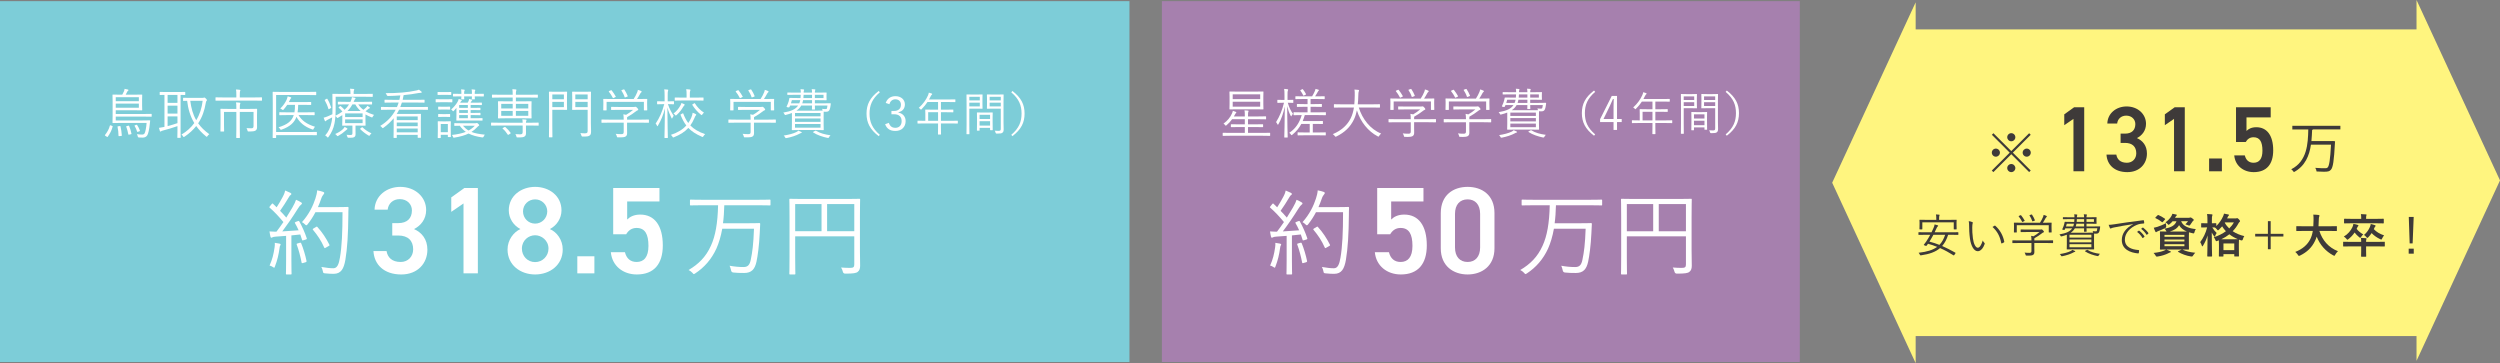 <?xml version="1.0" encoding="UTF-8"?><svg id="_レイヤー_2" xmlns="http://www.w3.org/2000/svg" viewBox="0 0 970 140.9"><rect x="0" y="0" width="970" height="140.9" fill="#808080" stroke="none"/><defs><style>.cls-1{fill:#ad80b6;opacity:.85;}.cls-2{fill:#7dcdd8;}.cls-3{fill:#3e3a39;}.cls-4{fill:#fff;}.cls-5{fill:#fff57f;}</style></defs><g id="_レイヤー_1-2"><rect class="cls-1" x="450.808" y=".45" width="247.508" height="140"/><path class="cls-4" d="M492.816,52.549c0,.146-.021.168-.147.168s-.756-.042-2.729-.042h-12.661c-1.953,0-2.604.042-2.708.042-.147,0-.168-.021-.168-.168v-.861c0-.146.021-.168.168-.168.105,0,.756.043,2.708.043h5.711v-2.268h-2.352c-2.079,0-2.792.041-2.897.041-.147,0-.168-.021-.168-.168v-.776c0-.168.021-.188.168-.188.105,0,.819.041,2.897.041h2.352v-1.994h-4.934c-.546.798-1.26,1.574-2.121,2.31-.168.126-.252.21-.336.21s-.147-.084-.273-.252c-.189-.252-.399-.42-.609-.546,1.596-1.155,2.667-2.54,3.254-3.863.189-.42.315-.819.378-1.112.483.146.777.252,1.134.398.168.084.21.146.21.23,0,.105-.063.168-.126.231-.147.126-.294.315-.525.776-.105.189-.189.379-.294.547h4.241v-.357c0-1.029-.021-1.554-.126-2.016.462.021,1.008.062,1.365.105.147.021.231.084.231.168,0,.125-.063.209-.126.356-.084.188-.105.504-.105,1.407v.336h3.905c2.121,0,2.834-.043,2.939-.043.147,0,.168.021.168.189v.798c0,.147-.021.168-.168.168-.105,0-.819-.042-2.939-.042h-3.905v1.994h2.792c2.079,0,2.792-.041,2.897-.041.147,0,.168.021.168.188v.776c0,.147-.021.168-.168.168-.105,0-.819-.041-2.897-.041h-2.792v2.268h5.711c1.974,0,2.604-.043,2.729-.043s.147.021.147.168v.861ZM490.171,40.35c0,1.323.042,1.827.042,1.932,0,.147-.021.168-.168.168-.126,0-.861-.041-2.96-.041h-6.929c-2.1,0-2.834.041-2.96.041-.147,0-.168-.021-.168-.168,0-.125.042-.608.042-1.932v-2.75c0-1.344-.042-1.826-.042-1.932,0-.146.021-.168.168-.168.126,0,.861.042,2.96.042h6.929c2.1,0,2.834-.042,2.96-.042.147,0,.168.021.168.168,0,.105-.042.588-.042,1.932v2.75ZM488.953,36.592h-10.666v1.869h10.666v-1.869ZM488.953,39.469h-10.666v1.91h10.666v-1.91Z"/><path class="cls-4" d="M501.805,39.742c0,.147,0,.168-.147.168-.126,0-.525-.042-1.89-.042h-.105c.525,1.764,1.071,3.023,2.016,4.305-.21.209-.42.482-.546.776-.063.147-.105.231-.147.231s-.105-.084-.189-.231c-.63-1.155-1.008-2.288-1.386-3.821.021,6.425.21,11.779.21,12.072,0,.147-.021.168-.168.168h-.987c-.147,0-.168-.021-.168-.168,0-.293.189-5.689.21-11.883-.609,2.75-1.386,5.018-2.478,6.865-.084.146-.147.21-.21.21s-.126-.063-.21-.231c-.168-.336-.315-.608-.504-.776,1.407-2.268,2.373-4.599,3.086-7.517h-.441c-1.428,0-1.848.042-1.953.042-.168,0-.189-.021-.189-.168v-.84c0-.147.021-.168.189-.168.105,0,.525.042,1.953.042h.63v-1.806c0-1.218-.021-1.848-.147-2.478.504.021.924.042,1.302.126.168.042.273.084.273.168,0,.147-.063.252-.126.399-.105.209-.126.566-.126,1.764v1.826h.126c1.449,0,1.848-.042,1.974-.042.147,0,.147.021.147.168v.84ZM514.445,44.529c0,.147-.021.168-.168.168-.105,0-.798-.042-2.918-.042h-5.102c-.231.818-.504,1.596-.819,2.33h5.186c1.785,0,2.373-.041,2.478-.041.168,0,.189.021.189.168v.84c0,.146-.021.168-.189.168-.105,0-.693-.043-2.478-.043h-1.26v3.318h2.1c2.016,0,2.667-.043,2.771-.043.147,0,.168.021.168.147v.86c0,.147-.021.168-.168.168-.105,0-.756-.041-2.771-.041h-5.039c-2.016,0-2.667.041-2.792.041-.147,0-.168-.021-.168-.168v-.86c0-.126.021-.147.168-.147.126,0,.777.043,2.792.043h1.743v-3.318h-3.254c-.819,1.533-1.911,2.919-3.464,4.179-.147.126-.252.188-.336.188s-.147-.084-.252-.252c-.168-.272-.399-.504-.651-.65,2.436-1.596,3.968-3.842,4.85-6.887h-.084c-2.1,0-2.813.042-2.918.042-.147,0-.168-.021-.168-.168v-.819c0-.146.021-.168.168-.168.105,0,.819.043,2.918.043h2.352v-2.143h-1.365c-1.911,0-2.499.043-2.604.043-.147,0-.168-.021-.168-.168v-.799c0-.146.021-.168.168-.168.105,0,.693.043,2.604.043h1.365v-1.975h-1.722c-2.016,0-2.708.043-2.834.043-.147,0-.168-.021-.168-.168v-.777c0-.146.021-.168.168-.168.126,0,.819.042,2.834.042h3.485c.42-.692.777-1.386,1.071-2.058.126-.273.189-.525.252-.84.378.084.714.168,1.092.294.126.042.231.104.231.21s-.063.168-.168.252-.21.273-.294.441c-.273.504-.651,1.154-1.029,1.7h.735c2.037,0,2.729-.042,2.834-.042.147,0,.168.021.168.168v.777c0,.146-.021.168-.168.168-.105,0-.798-.043-2.834-.043h-2.478v1.975h1.596c1.911,0,2.499-.043,2.625-.043.147,0,.168.021.168.168v.799c0,.146-.021.168-.168.168-.126,0-.714-.043-2.625-.043h-1.596v2.143h2.855c2.121,0,2.813-.043,2.918-.043.147,0,.168.021.168.168v.819ZM505.228,34.639c.189-.084.189-.125.294,0,.462.588.882,1.239,1.197,1.827.063.147.021.188-.21.315l-.483.23c-.273.146-.294.168-.378-.021-.273-.588-.63-1.196-1.092-1.805-.105-.147-.084-.189.147-.295l.525-.252Z"/><path class="cls-4" d="M527.214,41.715c1.344,4.389,4.409,8.42,8.671,10.1-.272.23-.546.545-.756.881-.126.231-.188.315-.294.315-.062,0-.168-.042-.314-.126-3.633-1.91-6.677-5.564-8.042-10.078-.273,1.302-.651,2.498-1.155,3.549-1.449,2.98-3.548,4.976-6.782,6.592-.168.063-.252.105-.336.105-.105,0-.168-.084-.315-.294-.231-.294-.504-.524-.777-.714,3.548-1.47,5.774-3.695,6.992-6.215.609-1.26.987-2.604,1.218-4.115h-4.808c-2.016,0-2.688.042-2.792.042-.147,0-.168-.021-.168-.188v-.967c0-.146.021-.168.168-.168.105,0,.777.043,2.792.043h4.955c.105-1.051.147-2.163.168-3.359.021-1.176,0-1.743-.105-2.373.483.021,1.071.062,1.491.126.21.042.294.126.294.231,0,.168-.063.252-.126.398-.105.21-.147.609-.168,1.574-.021,1.176-.084,2.311-.21,3.402h5.647c2.016,0,2.688-.043,2.793-.043.146,0,.168.021.168.168v.967c0,.168-.021.188-.168.188-.105,0-.777-.042-2.793-.042h-5.249Z"/><path class="cls-4" d="M557.157,47.3c0,.147-.021.168-.168.168-.105,0-.756-.042-2.73-.042h-5.584v2.184c0,.441.021,1.302.021,1.806,0,.735-.147,1.071-.567,1.364-.44.273-.965.379-2.918.336-.398,0-.398.021-.504-.398-.105-.314-.252-.714-.441-.966.735.084,1.323.126,2.184.126.609,0,.924-.146.924-.818v-3.633h-5.731c-1.974,0-2.624.042-2.729.042-.146,0-.168-.021-.168-.168v-.924c0-.147.021-.168.168-.168.105,0,.756.042,2.729.042h5.731c0-.924-.041-1.554-.146-2.078.398.062.756.125,1.07.209,1.008-.588,1.869-1.196,2.73-1.932h-5.648c-1.974,0-2.625.043-2.729.043-.147,0-.168-.021-.168-.168v-.861c0-.146.021-.168.168-.168.104,0,.756.042,2.729.042h5.879c.336,0,.482-.021.546-.042s.126-.042.21-.042c.126,0,.252.104.588.44.294.295.42.504.42.651s-.084.231-.21.272c-.21.063-.399.147-.882.547-.84.672-1.91,1.364-3.233,2.12-.021.147-.021.378-.021.714v.252h5.584c1.975,0,2.625-.042,2.73-.042.146,0,.168.021.168.168v.924ZM556.464,40.245c0,1.868.042,2.142.042,2.247,0,.146-.021.168-.188.168h-.945c-.146,0-.168-.021-.168-.168v-3.129h-14.467v3.129c0,.146-.021.168-.168.168h-.965c-.147,0-.168-.021-.168-.168,0-.127.041-.399.041-2.247v-.735c0-.713-.041-1.028-.041-1.154s.021-.146.168-.146c.125,0,.86.041,2.896.041h8.734c.588-.881.987-1.68,1.365-2.582.105-.23.21-.566.273-.966.461.104.902.272,1.238.44.168.084.23.168.23.273,0,.084-.041.168-.146.23-.126.084-.294.295-.398.483-.379.714-.735,1.344-1.26,2.12h.881c2.059,0,2.793-.041,2.898-.041.168,0,.188.021.188.146,0,.105-.042.441-.042,1.029v.86ZM542.313,34.891c.231-.104.294-.104.399.021.608.756,1.112,1.533,1.574,2.352.084.146.062.146-.189.273l-.566.272c-.146.063-.21.104-.273.104-.062,0-.084-.041-.125-.146-.379-.798-.987-1.701-1.533-2.373-.084-.104-.062-.168.189-.272l.524-.231ZM547.268,34.555c.21-.084.272-.084.356.043.525.776.967,1.637,1.303,2.477.062.147.041.147-.231.273l-.567.21c-.293.126-.336.126-.398-.063-.336-1.028-.734-1.721-1.218-2.477-.104-.147-.042-.189.188-.273l.567-.189Z"/><path class="cls-4" d="M578.575,47.3c0,.147-.021.168-.168.168-.104,0-.756-.042-2.729-.042h-5.586v2.184c0,.441.021,1.302.021,1.806,0,.735-.146,1.071-.566,1.364-.441.273-.967.379-2.919.336-.399,0-.399.021-.504-.398-.104-.314-.252-.714-.44-.966.734.084,1.322.126,2.184.126.608,0,.924-.146.924-.818v-3.633h-5.732c-1.974,0-2.625.042-2.729.042-.147,0-.168-.021-.168-.168v-.924c0-.147.021-.168.168-.168.104,0,.756.042,2.729.042h5.732c0-.924-.043-1.554-.147-2.078.399.062.756.125,1.071.209,1.008-.588,1.868-1.196,2.729-1.932h-5.647c-1.974,0-2.624.043-2.729.043-.146,0-.168-.021-.168-.168v-.861c0-.146.021-.168.168-.168.105,0,.756.042,2.729.042h5.879c.336,0,.483-.021.546-.042s.126-.042.21-.042c.126,0,.252.104.588.44.294.295.42.504.42.651s-.084.231-.21.272c-.21.063-.398.147-.882.547-.84.672-1.911,1.364-3.233,2.12-.021.147-.021.378-.021.714v.252h5.586c1.973,0,2.624-.042,2.729-.042.147,0,.168.021.168.168v.924ZM577.883,40.245c0,1.868.042,2.142.042,2.247,0,.146-.021.168-.189.168h-.944c-.147,0-.168-.021-.168-.168v-3.129h-14.466v3.129c0,.146-.021.168-.168.168h-.967c-.146,0-.168-.021-.168-.168,0-.127.043-.399.043-2.247v-.735c0-.713-.043-1.028-.043-1.154s.021-.146.168-.146c.127,0,.861.041,2.898.041h8.734c.588-.881.986-1.68,1.364-2.582.104-.23.21-.566.272-.966.463.104.903.272,1.239.44.168.084.231.168.231.273,0,.084-.043.168-.147.23-.126.084-.294.295-.399.483-.377.714-.734,1.344-1.26,2.12h.883c2.057,0,2.792-.041,2.896-.041.168,0,.189.021.189.146,0,.105-.042.441-.042,1.029v.86ZM563.732,34.891c.23-.104.294-.104.398.021.609.756,1.113,1.533,1.575,2.352.084.146.063.146-.188.273l-.567.272c-.147.063-.21.104-.272.104-.063,0-.084-.041-.127-.146-.377-.798-.986-1.701-1.532-2.373-.084-.104-.063-.168.188-.272l.525-.231ZM568.687,34.555c.21-.084.273-.084.357.043.524.776.965,1.637,1.301,2.477.063.147.043.147-.23.273l-.566.21c-.295.126-.336.126-.399-.063-.336-1.028-.735-1.721-1.218-2.477-.105-.147-.042-.189.189-.273l.566-.189Z"/><path class="cls-4" d="M599.827,40.665c-.105.692-.189,1.302-.379,1.7-.272.631-.672.84-1.469.84-.295,0-.525-.021-.84-.041-.021.293-.021.818-.021,1.764v3.191c0,1.406.042,1.932.042,2.036,0,.147-.021.168-.168.168-.126,0-.84-.042-2.919-.042h-6.193c-2.1,0-2.813.042-2.939.042-.146,0-.168-.021-.168-.168,0-.126.042-.63.042-2.036v-4.451c-.672.272-1.428.524-2.288.734-.399.105-.42.105-.609-.273-.146-.272-.273-.461-.462-.608,3.128-.524,4.829-1.323,5.774-2.751h-3.107l-.231.525c-.104.252-.188.252-.42.21l-.483-.084c-.293-.063-.293-.104-.209-.315.356-.734.608-1.385.776-1.952.104-.356.21-.756.252-1.112,0-.147.042-.211.188-.211.105,0,.819.043,2.961.043h1.197c.041-.399.084-.819.084-1.26h-2.1c-2.121,0-2.835.041-2.939.041-.147,0-.168-.021-.168-.146v-.609c0-.146.021-.168.168-.168.104,0,.818.043,2.939.043h2.12v-.168c0-.525-.042-.84-.126-1.176.482.021.84.041,1.134.084.168.021.294.084.294.209,0,.063-.062.189-.105.295-.062.125-.084.293-.084.756h3.255c0-.547-.042-.967-.147-1.365.504.021.756.042,1.176.084.168.021.273.105.273.189s-.062.188-.126.314-.084.378-.084.777h1.196c2.184,0,3.087-.043,3.191-.043.147,0,.168.021.168.168,0,.105-.041.357-.041,1.051v.566c0,.693.041.945.041,1.05,0,.147-.021.168-.168.168-.104,0-1.008-.042-3.191-.042h-1.196v1.238h3.044c2.121,0,2.835-.041,2.961-.041.146,0,.189.062.168.188l-.062.588ZM588.405,51.436c-.231.043-.441.168-.672.295-1.26.692-3.171,1.322-4.935,1.658-.399.084-.44.084-.608-.23-.168-.336-.379-.588-.567-.735,1.784-.272,3.716-.735,4.913-1.364.314-.168.546-.315.777-.547.482.189.818.336,1.112.504.147.084.21.147.21.231s-.084.168-.23.188ZM584.794,38.692c-.105.42-.231.84-.357,1.238h3.233c.168-.398.294-.797.378-1.238h-3.254ZM595.921,43.689h-9.91v1.28h9.91v-1.28ZM595.921,45.809h-9.91v1.303h9.91v-1.303ZM595.921,47.951h-9.91v1.406h9.91v-1.406ZM593.717,40.77c0,.903.042,1.303.042,1.387,0,.146-.021.168-.168.168h-.84c-.146,0-.168-.021-.168-.168,0-.084.021-.483.042-1.387h-4.179c-.42.756-1.028,1.428-1.889,1.995h7.516c1.491,0,2.268-.021,2.646-.021-.043-.252-.105-.483-.211-.693.547.084.883.105,1.303.105.44,0,.545-.063.629-.399.084-.294.147-.672.168-.987h-4.892ZM592.625,38.692h-3.485c-.062.441-.168.84-.314,1.238h3.8v-1.238ZM592.625,36.614h-3.275c0,.44-.042.86-.084,1.26h3.359v-1.26ZM593.821,50.596c.189-.104.231-.125.357-.041,1.533.986,3.443,1.469,5.605,1.764-.188.188-.398.44-.588.776-.168.315-.209.294-.608.231-1.722-.357-3.947-1.051-5.501-2.1-.146-.084-.146-.168.126-.315l.608-.315ZM597.076,36.614h-3.359v1.26h3.359v-1.26Z"/><path class="cls-4" d="M618.93,35.649c-3.025,2.575-3.997,5.096-3.997,8.247,0,3.15.972,5.672,3.997,8.246l-.45.522c-3.403-2.611-4.718-5.258-4.718-8.769,0-3.512,1.314-6.158,4.718-8.769l.45.521Z"/><path class="cls-4" d="M627.404,46.164h1.819v1.188h-1.819v3.061h-1.35v-3.061h-5.222v-1.116l4.52-9.003h2.052v8.931ZM626.054,41.591c0-1.045.036-1.999.071-3.169h-.306c-.432.99-.811,1.908-1.261,2.826l-2.395,4.916h3.89v-4.573Z"/><path class="cls-4" d="M648.825,47.622c0,.126-.018.145-.144.145-.091,0-.667-.036-2.359-.036h-4.051v1.206c0,1.999.036,2.881.036,2.971,0,.126-.019.126-.126.126h-.9c-.145,0-.162,0-.162-.126,0-.107.036-.972.036-2.971v-1.206h-5.474c-1.692,0-2.269.036-2.358.036-.127,0-.145-.019-.145-.145v-.81c0-.126.018-.145.145-.145.09,0,.666.036,2.358.036h.54v-2.646c0-1.045-.036-1.459-.036-1.566,0-.126.019-.145.145-.145.09,0,.72.036,2.521.036h2.305v-2.971h-4.105c-.63.954-1.368,1.872-2.287,2.791-.107.126-.18.197-.233.197s-.126-.071-.252-.216c-.181-.216-.396-.378-.612-.486,1.71-1.548,2.791-3.114,3.529-4.735.197-.45.323-.828.378-1.188.45.108.81.234,1.116.343.126.054.18.126.18.233,0,.108-.054.162-.162.253-.144.107-.27.27-.45.647-.197.396-.396.793-.612,1.171h7.581c1.8,0,2.412-.036,2.503-.036.126,0,.144.018.144.144v.774c0,.126-.018.145-.144.145-.091,0-.703-.036-2.503-.036h-2.953v2.971h2.179c1.801,0,2.395-.036,2.503-.036.107,0,.126.019.126.145v.773c0,.126-.019.145-.126.145-.108,0-.702-.036-2.503-.036h-2.179v3.331h4.051c1.692,0,2.269-.036,2.359-.036.126,0,.144.019.144.145v.81ZM641.155,43.373h-3.835v3.331h3.835v-3.331Z"/><path class="cls-4" d="M658.38,40.223c0,1.116.036,1.566.036,1.656,0,.126-.018.144-.144.144-.091,0-.541-.036-1.801-.036h-3.188v6.032c0,2.575.036,3.637.036,3.745,0,.126-.018.144-.144.144h-.847c-.126,0-.144-.018-.144-.144,0-.108.036-1.17.036-3.745v-7.616c0-2.575-.036-3.673-.036-3.781,0-.126.018-.145.144-.145.108,0,.702.036,2.035.036h2.106c1.26,0,1.71-.036,1.801-.036.126,0,.144.019.144.145,0,.108-.036.559-.036,1.656v1.945ZM657.354,37.396h-4.069v1.404h4.069v-1.404ZM657.354,39.664h-4.069v1.458h4.069v-1.458ZM662.323,47.082c0,2.593.036,3.025.036,3.115,0,.126-.019.144-.145.144h-.737c-.127,0-.145-.018-.145-.144v-.756h-4.069v.936c0,.145-.018.162-.144.162h-.738c-.126,0-.145-.018-.145-.162,0-.09.036-.521.036-3.169v-1.513c0-1.512-.036-1.98-.036-2.088,0-.126.019-.145.145-.145.107,0,.521.036,1.872.036h2.089c1.332,0,1.765-.036,1.872-.036.126,0,.145.019.145.145,0,.09-.036.558-.036,1.818v1.656ZM661.333,44.364h-4.069v1.639h4.069v-1.639ZM661.333,46.848h-4.069v1.729h4.069v-1.729ZM666.555,47.37c0,.954.054,1.891.054,2.575,0,.792-.126,1.098-.468,1.368-.343.288-.811.36-2.251.36q-.324,0-.414-.343c-.09-.342-.18-.558-.324-.792.469.055.883.072,1.387.072.792,0,.954-.145.954-.864v-7.761h-3.277c-1.404,0-1.854.036-1.944.036-.144,0-.162-.018-.162-.144,0-.09.036-.433.036-1.549v-2.16c0-1.099-.036-1.44-.036-1.549,0-.126.019-.145.162-.145.09,0,.54.036,1.944.036h2.287c1.387,0,1.854-.036,1.944-.036.126,0,.145.019.145.145,0,.108-.036.828-.036,2.575v8.174ZM665.492,37.396h-4.321v1.404h4.321v-1.404ZM665.492,39.664h-4.321v1.458h4.321v-1.458Z"/><path class="cls-4" d="M670.005,35.127c3.402,2.61,4.717,5.257,4.717,8.769,0,3.511-1.314,6.157-4.717,8.769l-.45-.522c3.024-2.574,3.997-5.096,3.997-8.246,0-3.151-.973-5.672-3.997-8.247l.45-.521Z"/><path class="cls-4" d="M503.679,85.832c.396-.181.504-.145.647.071,1.188,2.088,2.196,4.428,2.88,6.479.108.324.072.432-.396.576l-.828.252c-.432.144-.504.107-.576-.145-.216-.684-.432-1.403-.684-2.087l-3.456.359v9.647c0,3.923.072,5.075.072,5.255,0,.216-.036.252-.288.252h-1.619c-.252,0-.288-.036-.288-.252s.071-1.332.071-5.255v-9.467l-3.959.287c-.828.072-1.116.145-1.368.288-.144.072-.252.145-.396.145-.181,0-.288-.181-.36-.468-.144-.54-.252-1.261-.359-1.98.756.072,1.619.108,2.268.108h.432c.936-1.224,1.836-2.483,2.7-3.744-1.692-2.016-3.348-3.851-5.292-5.543-.252-.216-.216-.288.108-.647l.611-.756c.288-.324.36-.324.576-.108l1.368,1.332c.899-1.404,1.619-2.628,2.375-4.067.648-1.225.828-1.872.937-2.448.647.252,1.439.612,2.016.9.288.144.396.323.396.468,0,.144-.144.288-.323.396-.216.145-.396.36-.612.756-1.296,2.16-2.231,3.636-3.455,5.363.827.828,1.619,1.692,2.411,2.628.828-1.332,1.62-2.628,2.34-3.852.864-1.548,1.224-2.304,1.439-3.06.685.288,1.404.648,1.98,1.008.252.145.323.252.323.433,0,.18-.144.323-.359.468-.36.252-.648.647-1.26,1.584-1.98,3.167-4.032,6.155-6.012,8.782,1.979-.107,4.212-.252,6.335-.432-.432-.972-.899-1.908-1.403-2.771-.145-.252-.108-.324.36-.504l.647-.252ZM496.911,95.299c-.107.18-.18.432-.252,1.044-.323,2.411-.863,4.715-1.764,7.019-.107.36-.18.504-.323.504-.108,0-.288-.107-.54-.288-.324-.252-.9-.468-1.225-.539,1.116-2.556,1.548-4.392,1.944-7.092.107-.684.107-1.151.072-1.728.647.072,1.296.18,1.764.288.359.072.504.216.504.359,0,.181-.108.288-.181.433ZM504.471,94.219c.396-.108.468-.072.612.216.756,1.8,1.655,4.752,2.051,6.804.036.287,0,.396-.432.539l-.863.252c-.504.145-.54.108-.612-.18-.396-2.159-1.188-5.147-1.872-6.911-.107-.288-.071-.396.36-.504l.756-.216ZM519.229,80.361c2.808,0,3.672-.072,3.888-.072.252,0,.324.072.324.324-.072.9-.072,1.836-.072,2.735-.072,7.596-.396,12.923-1.151,17.458-.612,3.527-1.692,5.399-4.5,5.436-.972,0-2.195-.036-3.348-.18-.72-.072-.756-.108-.899-.864-.108-.576-.324-1.151-.576-1.62,2.16.36,3.348.504,4.68.504,1.548,0,2.123-1.728,2.52-4.067.756-4.392,1.008-9.826,1.008-17.674h-10.511c-.792,1.548-1.8,3.132-3.023,4.68-.216.288-.36.396-.504.396-.145,0-.288-.108-.54-.36-.36-.36-.756-.684-1.152-.864,2.88-3.239,4.32-6.443,5.22-9.179.36-1.115.612-2.159.684-3.167.937.18,1.729.396,2.232.575.323.108.504.252.504.433,0,.216-.036.323-.324.647-.216.216-.612.828-.9,1.728-.323,1.008-.756,2.052-1.224,3.132h7.667ZM510.806,88.064c.324-.216.396-.18.54,0,1.872,2.016,3.456,4.464,4.644,6.839.144.288.107.36-.288.576l-1.008.576c-.468.288-.54.288-.684,0-1.188-2.7-2.592-4.752-4.355-6.875-.181-.217-.181-.288.252-.576l.899-.54Z"/><path class="cls-4" d="M621.636,79.424c0,.252-.036.288-.288.288-.18,0-1.331-.071-4.715-.071h-12.923c-.071,2.556-.216,4.895-.504,6.982h9.719c3.168,0,4.212-.071,4.392-.071.252,0,.324.071.324.323-.072,1.225-.108,2.412-.18,3.636-.217,4.68-.792,8.891-1.261,11.015-.647,2.987-1.943,4.392-4.787,4.392-1.764,0-2.915-.036-4.211-.18q-.721-.072-.864-.828c-.144-.648-.324-1.296-.576-1.8,2.052.36,3.672.504,5.436.504,1.691,0,2.376-.9,2.771-2.771.648-3.096,1.044-6.083,1.26-12.095h-12.311c-.54,2.987-1.296,5.508-2.268,7.703-1.907,4.14-4.679,7.307-8.243,9.646-.252.145-.396.252-.504.252-.18,0-.287-.144-.539-.468-.433-.468-1.044-.899-1.513-1.116,3.815-2.231,6.731-5.075,8.676-9.431,1.728-3.743,2.627-8.747,2.771-15.693h-5.903c-3.384,0-4.5.071-4.716.071-.252,0-.288-.036-.288-.288v-1.691c0-.252.036-.288.288-.288.216,0,1.332.072,4.716.072h21.237c3.384,0,4.535-.072,4.715-.072.252,0,.288.036.288.288v1.691Z"/><path class="cls-4" d="M656.338,97.35c0,2.916.072,4.607.072,5.76,0,1.116-.252,1.836-.937,2.376-.611.504-1.764.684-4.823.684q-.756,0-.936-.72c-.144-.612-.396-1.188-.684-1.656,1.115.108,2.735.145,3.491.145,1.26,0,1.62-.288,1.62-1.332v-10.906h-22.93v8.206c0,4.248.072,6.12.072,6.3,0,.252-.036.288-.288.288h-1.764c-.252,0-.288-.036-.288-.288,0-.216.072-2.052.072-6.768v-15.189c0-4.716-.072-6.624-.072-6.804,0-.288.036-.324.288-.324.216,0,1.439.072,5.075.072h16.774c3.6,0,4.859-.072,5.039-.072.252,0,.288.036.288.324,0,.18-.072,2.268-.072,6.875v13.03ZM641.436,79.172h-10.223v10.547h10.223v-10.547ZM654.143,79.172h-10.547v10.547h10.547v-10.547Z"/><path class="cls-4" d="M539.391,90.892h-5.041v-17.954h17.954v5.232h-12.529v7.009c1.008-1.008,2.544-1.92,5.088-1.92,5.521,0,8.737,4.272,8.737,11.953,0,7.248-3.456,11.28-10.081,11.28-5.376,0-9.601-3.36-10.081-8.641h5.473c.576,2.4,2.112,3.793,4.513,3.793,2.832,0,4.608-1.872,4.608-6.241,0-4.561-1.345-6.96-4.608-6.96-1.969,0-3.217,1.056-4.032,2.448Z"/><path class="cls-4" d="M569.437,106.492c-5.521,0-10.417-3.264-10.417-10.129v-13.681c0-7.057,4.896-10.177,10.417-10.177s10.417,3.12,10.417,10.129v13.729c0,6.865-4.896,10.129-10.417,10.129ZM569.437,77.355c-3.024,0-4.896,2.063-4.896,5.616v13.057c0,3.553,1.872,5.617,4.896,5.617,2.976,0,4.849-2.064,4.849-5.617v-13.057c0-3.553-1.873-5.616-4.849-5.616Z"/><rect class="cls-2" y=".45" width="438.236" height="140"/><path class="cls-4" d="M43.483,48.832c.252.105.252.168.231.273-.42,1.596-1.05,2.729-1.911,3.947-.105.146-.168.146-.441-.043l-.504-.336c-.189-.125-.189-.188-.105-.314.903-1.176,1.512-2.205,1.89-3.633.042-.146.084-.168.294-.084l.546.189ZM58.852,45.095c0,.168-.021.188-.168.188-.126,0-.84-.041-2.981-.041h-10.792v1.49h10.204c2.142,0,2.855-.042,2.96-.042.147,0,.21.042.189.168-.063.399-.105.86-.147,1.26-.21,2.079-.588,3.863-1.008,4.431-.42.588-.987.84-1.722.84-.462,0-.903,0-1.533-.043q-.336-.021-.399-.377c-.084-.379-.21-.735-.336-.924.798.125,1.365.168,1.953.168.462,0,.819-.105,1.029-.483.315-.504.651-2.31.777-4.031h-10.036c-2.016,0-2.918.042-3.023.042-.147,0-.168-.021-.168-.168,0-.105.042-.777.042-2.541v-5.668c0-1.743-.042-2.395-.042-2.499,0-.147.021-.168.168-.168.105,0,.819.042,2.834.042h.777c.252-.441.462-.861.63-1.238.168-.379.231-.693.273-1.029.42.062.84.146,1.281.273.126.041.231.104.231.209,0,.105-.063.189-.168.273-.147.105-.252.21-.336.398-.189.379-.357.735-.567,1.113h3.38c2.016,0,2.729-.042,2.834-.042.168,0,.189.021.189.168,0,.126-.042.504-.042,1.743v2.288c0,1.26.042,1.616.042,1.722,0,.189-.021.21-.189.21-.105,0-.819-.042-2.834-.042h-7.244v1.449h10.792c2.142,0,2.855-.043,2.981-.043.147,0,.168.021.168.168v.735ZM53.876,37.725h-8.965v1.533h8.965v-1.533ZM53.876,40.203h-8.965v1.596h8.965v-1.596ZM46.444,48.916c.21-.021.273-.021.315.146.252,1.029.42,2.268.504,3.443.021.189,0,.231-.252.252l-.735.063c-.252.021-.294,0-.294-.188-.021-1.219-.147-2.373-.378-3.423-.042-.168.021-.188.231-.21l.609-.084ZM49.782,48.77c.21-.063.252-.021.315.104.399.903.693,1.974.903,2.96.042.168.021.211-.189.252l-.693.147c-.252.063-.294.042-.336-.147-.21-1.049-.441-2.016-.798-2.939-.063-.146-.021-.168.231-.23l.567-.146ZM52.847,48.454c.231-.084.273-.063.378.084.399.567.777,1.364,1.05,2.12.063.168.042.189-.168.273l-.609.21c-.231.063-.273.042-.315-.104-.21-.735-.504-1.449-.945-2.143-.084-.146-.084-.209.168-.293l.441-.147Z"/><path class="cls-4" d="M71.874,36.697c0,.147-.021.168-.168.168-.084,0-.525-.021-1.638-.042v14.256c0,1.512.042,2.143.042,2.247,0,.147-.021.168-.168.168h-.966c-.147,0-.168-.021-.168-.168,0-.126.042-.735.042-2.247v-2.141c-1.68.608-4.178,1.344-5.522,1.68-.567.146-.756.252-.819.314s-.168.126-.273.126c-.084,0-.147-.084-.21-.231-.126-.356-.252-.776-.357-1.217.693-.084,1.071-.147,1.722-.295l.42-.084v-12.408c-1.155.021-1.596.042-1.68.042-.147,0-.168-.021-.168-.168v-.84c0-.168.021-.188.168-.188.105,0,.756.041,2.667.041h4.241c1.911,0,2.562-.041,2.667-.041.147,0,.168.021.168.188v.84ZM68.85,36.823h-3.821v3.086h3.821v-3.086ZM68.85,41h-3.821v3.066h3.821v-3.066ZM68.85,45.159h-3.821v3.758c1.239-.314,2.688-.734,3.821-1.134v-2.624ZM78.592,37.977c.273,0,.399-.021.462-.062.084-.062.168-.084.252-.084.105,0,.273.105.609.441.273.272.378.44.378.588,0,.125-.105.209-.21.336-.105.125-.189.377-.252.797-.462,2.771-1.323,5.418-2.939,7.854,1.071,1.512,2.478,2.896,4.325,4.22-.252.188-.525.42-.735.756-.105.168-.168.252-.252.252s-.168-.063-.315-.188c-1.533-1.239-2.792-2.583-3.779-3.99-1.155,1.471-2.625,2.835-4.514,4.115-.147.105-.252.168-.336.168s-.147-.084-.273-.293c-.168-.295-.336-.463-.609-.672,2.079-1.219,3.716-2.73,4.976-4.473-1.596-2.666-2.415-5.564-2.771-8.629-.966.021-1.323.041-1.407.041-.147,0-.168-.021-.168-.168v-.902c0-.126.021-.146.168-.146.105,0,.693.041,2.52.041h4.871ZM73.826,39.112c.357,2.834,1.029,5.312,2.31,7.537,1.365-2.226,2.163-4.766,2.499-7.537h-4.808Z"/><path class="cls-4" d="M101.65,38.901c0,.147-.021.168-.168.168-.126,0-.777-.041-2.771-.041h-12.157c-1.995,0-2.667.041-2.771.041-.147,0-.168-.021-.168-.168v-.965c0-.147.021-.168.168-.168.105,0,.777.041,2.771.041h5.144v-.944c0-1.071-.021-1.616-.147-2.142.504.021,1.008.042,1.47.126.147.021.252.084.252.147,0,.146-.063.252-.126.398-.063.21-.105.525-.105,1.47v.944h5.669c1.995,0,2.646-.041,2.771-.041.147,0,.168.021.168.168v.965ZM96.59,42.26c2.142,0,2.897-.041,3.002-.041.147,0,.168.021.168.168,0,.125-.042.776-.042,2.372v2.751c0,.629.021,1.26.021,1.784,0,.608-.105.966-.462,1.26-.336.315-.84.462-2.75.462-.399,0-.42-.021-.504-.378s-.21-.692-.378-.924c.672.042,1.323.063,1.827.063.651,0,.903-.189.903-.883v-5.459h-5.333v6.824c0,2.1.042,3.002.042,3.107,0,.146-.021.168-.168.168h-1.092c-.147,0-.168-.021-.168-.168,0-.105.042-1.008.042-3.107v-6.824h-4.787v4.914c0,1.805.042,2.414.042,2.52,0,.146-.021.168-.168.168h-1.113c-.126,0-.147-.021-.147-.168,0-.105.042-.631.042-2.499v-3.759c0-1.553-.042-2.1-.042-2.225,0-.147.021-.168.147-.168s.861.041,3.002.041h3.023v-.398c0-1.07-.021-1.617-.126-2.142.504.021.966.042,1.449.126.147.021.252.084.252.168,0,.126-.063.252-.126.398-.084.189-.105.504-.105,1.428v.42h3.548Z"/><path class="cls-4" d="M122.944,52.297c0,.146-.021.168-.168.168-.126,0-.84-.043-2.939-.043h-12.703v.945c0,.146-.021.168-.189.168h-.987c-.147,0-.168-.021-.168-.168,0-.105.042-1.322.042-4.283v-9.028c0-2.939-.042-4.157-.042-4.263,0-.146.021-.168.168-.168.105,0,.861.043,2.918.043h10.771c2.079,0,2.75-.043,2.876-.043.147,0,.168.021.168.168v.945c0,.146-.021.168-.168.168-.126,0-.798-.042-2.876-.042h-12.514v14.361h12.703c2.1,0,2.813-.042,2.939-.042.147,0,.168.021.168.168v.945ZM115.826,44.655c1.176,2.016,3.065,3.484,6.404,4.535-.231.23-.399.482-.546.797-.168.336-.168.357-.546.231-2.96-1.028-4.913-2.708-6.11-4.892-.798,2.204-2.457,3.8-5.732,4.955-.378.146-.399.125-.588-.189s-.399-.504-.651-.693c3.548-1.092,5.207-2.498,5.921-4.744h-2.499c-2.1,0-2.834.041-2.939.041-.147,0-.168-.021-.168-.168v-.818c0-.146.021-.168.168-.168.105,0,.84.042,2.939.042h2.771c.147-.84.21-1.806.21-2.897h-3.023c-.399.588-.84,1.197-1.365,1.785-.147.146-.21.23-.315.23-.063,0-.147-.062-.315-.189-.231-.188-.42-.293-.693-.398,1.197-1.176,1.953-2.33,2.436-3.359.231-.566.378-1.029.42-1.386.462.104.819.21,1.197.356.105.043.21.105.21.231,0,.104-.084.188-.189.272s-.21.273-.399.693l-.357.693h5.858c1.911,0,2.541-.043,2.646-.043.147,0,.168.021.168.168v.799c0,.168-.021.188-.168.188-.105,0-.735-.042-2.646-.042h-2.226c-.021,1.05-.084,2.016-.231,2.897h3.485c2.142,0,2.855-.042,2.96-.042.147,0,.168.021.168.168v.818c0,.147-.021.168-.168.168-.105,0-.819-.041-2.96-.041h-3.128Z"/><path class="cls-4" d="M139.01,40.496c.504.799,1.154,1.491,1.974,2.1.42-.293.756-.588,1.071-.902.272-.273.377-.441.482-.65.336.188.609.377.861.588.125.104.125.146.125.209,0,.084-.084.189-.188.211-.147.041-.294.104-.63.398s-.588.482-.902.693c.924.566,2.016,1.049,3.338,1.448-.189.188-.378.42-.504.651-.126.23-.168.336-.273.336-.084,0-.168-.043-.314-.105-.84-.314-1.574-.672-2.246-1.07v2.498c0,1.113.041,1.574.041,1.701,0,.146-.021.168-.168.168-.125,0-.924-.043-2.708-.043h-1.029v1.303c0,.734.021,1.26.021,1.932,0,.692-.126.986-.546,1.238-.378.21-.819.273-2.142.252q-.42,0-.504-.398c-.063-.273-.168-.567-.315-.756.525.062.861.084,1.323.084.819,0,.966-.147.966-.693v-2.961h-1.092c-1.785,0-2.583.043-2.708.043-.147,0-.168-.021-.168-.168,0-.127.042-.651.042-1.848v-2.079c-.483.336-1.029.672-1.638,1.008-.126.063-.189.104-.252.104-.084,0-.126-.062-.231-.209-.189-.252-.378-.463-.546-.567-.063.987-.168,1.932-.357,2.855-.399,2.036-1.176,3.675-2.331,5.271-.126.146-.189.23-.273.23-.063,0-.147-.084-.273-.23-.231-.273-.525-.483-.756-.588,1.239-1.344,2.079-3.066,2.478-5.187.126-.588.21-1.196.252-1.827-.546.315-1.071.588-1.638.861-.399.189-.609.314-.735.482-.084.127-.168.168-.273.168-.084,0-.147-.062-.21-.188-.147-.336-.315-.776-.462-1.196.525-.127,1.113-.315,1.722-.588.672-.295,1.218-.525,1.68-.756.042-.987.042-2.037.042-3.171,0-3.149-.042-4.451-.042-4.577,0-.146.021-.168.168-.168.126,0,.861.042,2.981.042h3.863v-.356c0-.631-.042-1.176-.168-1.68.504.021,1.029.062,1.365.104.168.021.273.084.273.168,0,.147-.063.231-.126.378-.084.21-.105.525-.105.986v.399h4.304c2.121,0,2.834-.042,2.939-.042.146,0,.168.021.168.168v.84c0,.146-.021.168-.168.168-.105,0-.818-.042-2.939-.042h-11.296v3.759c0,1.322,0,2.498-.063,3.611,1.071-.547,1.953-1.092,2.688-1.639-.42-.504-.861-.965-1.428-1.469-.126-.127-.105-.147.084-.295l.399-.293c.147-.105.189-.127.315-.021.504.42,1.029.924,1.47,1.406.756-.672,1.302-1.364,1.743-2.1h-1.218c-2.142,0-2.855.043-2.96.043-.147,0-.168-.021-.168-.168v-.735c0-.147.021-.168.168-.168.105,0,.819.042,2.96.042h1.743l.189-.398c.231-.567.357-1.029.399-1.449.441.084.882.189,1.197.294.126.042.21.084.21.188,0,.084-.042.168-.147.252-.147.105-.231.295-.42.715l-.189.398h4.031c2.142,0,2.855-.042,2.96-.042.147,0,.168.021.168.168v.735c0,.146-.021.168-.168.168-.104,0-.818-.043-2.96-.043h-2.226ZM126.644,38.376c.252-.147.294-.126.378.021.63,1.029,1.071,2.037,1.47,3.275.063.168.021.168-.189.295l-.525.314c-.252.146-.294.126-.357-.042-.357-1.26-.84-2.288-1.407-3.296-.084-.127-.084-.168.189-.315l.441-.252ZM134.58,50.26c-.126.062-.378.314-.504.42-.861.798-1.785,1.47-2.792,2.016-.147.084-.231.126-.315.126-.105,0-.168-.063-.315-.272-.168-.231-.378-.42-.609-.547,1.197-.524,2.226-1.176,2.876-1.764.315-.293.63-.65.819-1.008.378.189.672.357.903.525.126.084.168.146.168.252s-.105.189-.231.252ZM140.69,44.003h-6.782v1.428h6.782v-1.428ZM140.69,46.334h-6.782v1.448h6.782v-1.448ZM139.913,43.059c-.839-.735-1.511-1.575-2.057-2.562h-1.134c-.504.967-1.113,1.785-1.911,2.562h5.102ZM140.312,49.483c.168-.146.21-.188.336-.084,1.028.987,2.142,1.723,3.485,2.331-.189.168-.398.378-.588.672-.126.21-.189.294-.294.294-.063,0-.147-.062-.315-.146-1.133-.672-2.246-1.512-3.17-2.457-.105-.105-.062-.168.146-.314l.399-.295Z"/><path class="cls-4" d="M166.036,42.45c0,.146-.021.168-.168.168-.105,0-.756-.042-2.75-.042h-8.273c-.272.567-.588,1.112-.924,1.638h6.404c1.89,0,2.729-.042,2.834-.042.147,0,.168.021.168.168,0,.126-.041.714-.041,2.835v2.162c0,3.297.041,3.842.041,3.969,0,.146-.021.168-.168.168h-.924c-.146,0-.168-.021-.168-.168v-.967h-8.125v1.008c0,.147-.021.168-.168.168h-.902c-.147,0-.168-.021-.168-.168,0-.104.041-.756.041-3.988v-3.486c-1.092,1.365-2.393,2.583-3.926,3.675-.146.104-.23.168-.314.168s-.168-.084-.295-.252c-.209-.252-.42-.44-.692-.608,2.604-1.575,4.64-3.654,6.005-6.278h-2.793c-1.973,0-2.624.042-2.75.042-.146,0-.168-.021-.168-.168v-.798c0-.147.021-.168.168-.168.126,0,.777.042,2.75.042h3.297c.252-.546.462-1.134.65-1.742h-2.393c-2.121,0-2.814.041-2.919.041-.147,0-.168-.021-.168-.168v-.797c0-.147.021-.168.168-.168.104,0,.798.041,2.919.041h2.688c.146-.545.252-1.133.356-1.721-1.596.125-3.212.209-4.787.23q-.378,0-.504-.378c-.104-.272-.231-.546-.42-.735,2.331.021,4.304-.041,6.446-.23,2.016-.168,3.716-.42,5.479-.798.356-.084.692-.168,1.008-.315.356.231.651.463.924.715.126.125.168.209.168.293,0,.127-.104.211-.315.211-.252,0-.504.021-.881.084-1.975.356-3.759.629-5.838.818-.104.63-.23,1.238-.377,1.826h5.416c2.121,0,2.814-.041,2.919-.041.147,0,.168.021.168.168v.797c0,.147-.021.168-.168.168-.104,0-.798-.041-2.919-.041h-5.711c-.188.608-.398,1.176-.629,1.742h7.811c1.994,0,2.645-.042,2.75-.042.146,0,.168.021.168.168v.798ZM162.067,45.2h-8.125v1.407h8.125v-1.407ZM162.067,47.531h-8.125v1.428h8.125v-1.428ZM162.067,49.882h-8.125v1.47h8.125v-1.47Z"/><path class="cls-4" d="M175.509,39.51c0,.168-.021.189-.168.189-.104,0-.566-.043-2.1-.043h-1.932c-1.553,0-1.994.043-2.1.043-.146,0-.168-.021-.168-.189v-.882c0-.147.021-.147.168-.147.105,0,.547.043,2.1.043h1.932c1.533,0,1.995-.043,2.1-.043.147,0,.168,0,.168.147v.882ZM175.089,36.676c0,.146-.021.168-.168.168-.104,0-.482-.043-1.764-.043h-1.448c-1.28,0-1.659.043-1.764.043-.147,0-.168-.021-.168-.168v-.819c0-.147.021-.168.168-.168.104,0,.483.042,1.764.042h1.448c1.281,0,1.659-.042,1.764-.042.147,0,.168.021.168.168v.819ZM174.88,50.071c0,2.436.041,2.835.041,2.939,0,.147-.021.168-.168.168h-.818c-.146,0-.168-.021-.168-.168v-.713h-2.75v1.112c0,.126-.021.147-.168.147h-.84c-.147,0-.168-.021-.168-.147s.041-.546.041-3.087v-1.26c0-1.26-.041-1.721-.041-1.848,0-.146.021-.168.168-.168.104,0,.482.043,1.721.043h1.281c1.238,0,1.617-.043,1.742-.043.147,0,.168.021.168.168,0,.105-.041.567-.041,1.533v1.322ZM174.648,42.366c0,.146-.021.168-.188.168-.105,0-.42-.042-1.575-.042h-1.112c-1.176,0-1.491.042-1.596.042-.147,0-.168-.021-.168-.168v-.818c0-.147.021-.168.168-.168.104,0,.42.041,1.596.041h1.112c1.155,0,1.47-.041,1.575-.041.168,0,.188.021.188.168v.818ZM174.648,45.242c0,.125-.021.146-.188.146-.105,0-.42-.042-1.575-.042h-1.112c-1.176,0-1.491.042-1.596.042-.147,0-.168-.021-.168-.146v-.84c0-.147.021-.168.168-.168.104,0,.42.041,1.596.041h1.112c1.155,0,1.47-.041,1.575-.041.168,0,.188.021.188.168v.84ZM173.766,48.118h-2.75v3.171h2.75v-3.171ZM187.225,46.627c0,.147-.021.168-.168.168-.105,0-.756-.041-2.688-.041h-4.431c-1.932,0-2.583.041-2.708.041-.147,0-.168-.021-.168-.168,0-.125.041-.692.041-1.952v-1.323c0-.566-.021-1.028,0-1.49-.314.398-.629.756-.965,1.092-.147.146-.231.23-.315.23s-.147-.084-.272-.252c-.147-.209-.315-.356-.504-.44.965-.84,1.784-1.806,2.414-2.835.252-.398.42-.818.504-1.26.482.105.798.231,1.05.336.147.063.188.127.188.211,0,.062-.062.146-.188.23-.147.105-.272.336-.483.672h2.939c.168-.273.273-.482.357-.693.105-.252.146-.44.189-.756.42.084.776.168,1.028.252.147.043.188.105.188.189,0,.105-.084.168-.146.21-.084.063-.168.188-.23.315l-.273.482h1.722c1.806,0,2.372-.042,2.499-.042.146,0,.168.021.168.168v.63c0,.146-.021.168-.168.168-.127,0-.693-.042-2.499-.042h-1.7v1.134h1.238c1.638,0,2.268-.042,2.394-.042.147,0,.168.021.168.168v.588c0,.147-.021.168-.168.168-.126,0-.756-.042-2.394-.042h-1.238v1.113h1.26c1.637,0,2.268-.043,2.393-.043.147,0,.168.021.168.189v.566c0,.147-.021.168-.168.168-.125,0-.756-.041-2.393-.041h-1.26v1.217h1.764c1.932,0,2.582-.041,2.688-.041.146,0,.168.021.168.168v.629ZM184.39,47.825c.252,0,.356-.021.399-.042.084-.042.168-.084.209-.084.127,0,.273.063.567.356.294.273.356.399.356.525s-.041.168-.188.252c-.168.084-.315.21-.546.462-.714.756-1.449,1.386-2.268,1.89,1.386.566,3.045.84,5.207,1.07-.168.189-.314.399-.441.715q-.168.398-.566.356c-2.121-.315-3.842-.756-5.312-1.512-1.49.735-3.254,1.218-5.459,1.575-.398.062-.44.084-.588-.315-.104-.272-.252-.524-.42-.714,2.143-.23,3.906-.609,5.396-1.197-.882-.629-1.658-1.385-2.352-2.372-1.344.021-1.848.042-1.953.042-.146,0-.168-.021-.168-.168v-.714c0-.147.021-.168.168-.168.127,0,.735.042,2.625.042h5.333ZM187.729,37.264c0,.146-.021.168-.168.168-.127,0-.819-.043-2.877-.043h-.482c0,.631.041.903.041.987,0,.147-.021.168-.168.168h-.84c-.146,0-.168-.021-.168-.168,0-.104.021-.356.043-.987h-3.023c0,.631.041.903.041.987,0,.147-.021.168-.168.168h-.818c-.146,0-.168-.021-.168-.168,0-.104.021-.356.042-.987h-.21c-2.078,0-2.771.043-2.877.043-.146,0-.168-.021-.168-.168v-.715c0-.146.021-.168.168-.168.105,0,.799.043,2.877.043h.21v-.42c0-.588-.042-.987-.104-1.344.461.021.818.062,1.176.125.125.021.23.084.23.168,0,.063-.021.105-.062.189-.084.146-.168.378-.168.798v.483h3.023v-.42c0-.588-.043-.987-.127-1.344.463.021.883.062,1.219.125.125.021.23.063.23.168,0,.063-.021.105-.062.189-.084.146-.168.378-.168.777v.504h.482c2.058,0,2.75-.043,2.877-.043.146,0,.168.021.168.168v.715ZM181.535,40.728h-3.38v1.134h3.38v-1.134ZM181.535,42.701h-3.38v1.113h3.38v-1.113ZM181.535,44.655h-3.38v1.217h3.38v-1.217ZM179.624,48.79c.693.798,1.387,1.386,2.184,1.848.903-.483,1.701-1.092,2.415-1.848h-4.599Z"/><path class="cls-4" d="M202.788,47.615c-.021-.567-.042-.903-.126-1.323.504.021,1.028.043,1.386.105.168.021.252.105.252.189,0,.146-.062.23-.126.377-.063.147-.104.315-.104.651h2.057c1.975,0,2.604-.042,2.73-.042.146,0,.146.021.146.168v.84c0,.146,0,.168-.146.168-.127,0-.756-.042-2.73-.042h-2.057v.44c0,.903.021,1.701.021,2.436,0,.799-.188,1.135-.608,1.407-.357.231-.903.356-2.625.336-.378,0-.398,0-.482-.356-.105-.379-.252-.693-.399-.924.714.062,1.386.084,1.806.084.672,0,1.008-.189,1.008-.819v-2.604h-9.385c-1.953,0-2.604.042-2.709.042-.146,0-.168-.021-.168-.168v-.84c0-.146.021-.168.168-.168.105,0,.756.042,2.709.042h9.385ZM196.363,45.893c-2.1,0-2.855.042-2.96.042-.168,0-.189-.021-.189-.168,0-.104.042-.567.042-1.89v-2.52c0-1.322-.042-1.785-.042-1.91,0-.147.021-.168.189-.168.104,0,.86.041,2.96.041h2.562v-1.469h-5.081c-1.995,0-2.667.041-2.792.041-.147,0-.168-.021-.168-.168v-.818c0-.168.021-.189.168-.189.125,0,.797.043,2.792.043h5.081c0-1.029-.042-1.68-.126-2.163.483.021.966.063,1.344.104.147.021.231.084.231.189,0,.146-.043.23-.105.378-.084.188-.105.608-.105,1.491h5.564c1.994,0,2.688-.043,2.793-.043.146,0,.168.021.168.189v.818c0,.147-.021.168-.168.168-.105,0-.799-.041-2.793-.041h-5.564v1.469h2.961c2.1,0,2.834-.041,2.961-.041.146,0,.168.021.168.168,0,.104-.043.588-.043,1.889v2.541c0,1.322.043,1.785.043,1.89,0,.147-.021.168-.168.168-.127,0-.861-.042-2.961-.042h-6.761ZM198.925,40.308h-4.451v1.764h4.451v-1.764ZM198.925,43.037h-4.451v1.89h4.451v-1.89ZM195.691,49.336c.21-.126.294-.126.399-.021.797.693,1.469,1.449,2.016,2.205.104.146.084.21-.147.357l-.546.336c-.126.084-.21.125-.273.125-.062,0-.084-.041-.146-.125-.546-.861-1.176-1.617-1.953-2.289-.125-.126-.104-.168.147-.314l.504-.273ZM204.971,40.308h-4.809v1.764h4.809v-1.764ZM204.971,43.037h-4.809v1.89h4.809v-1.89Z"/><path class="cls-4" d="M219.987,40.455c0,1.344.043,1.91.043,2.016,0,.146-.021.168-.168.168-.105,0-.631-.043-2.016-.043h-3.549v6.342c0,2.876.042,4.052.042,4.178,0,.146-.021.168-.168.168h-1.008c-.147,0-.168-.021-.168-.168,0-.126.042-1.302.042-4.178v-8.986c0-2.877-.042-4.095-.042-4.221,0-.146.021-.168.168-.168.126,0,.776.042,2.288.042h2.395c1.385,0,1.91-.042,2.016-.042.146,0,.168.021.168.168,0,.105-.043.672-.043,2.037v2.688ZM218.791,36.655h-4.493v1.869h4.493v-1.869ZM218.791,39.532h-4.493v2.036h4.493v-2.036ZM229.268,47.783c0,1.176.062,2.372.062,3.171,0,.944-.126,1.301-.546,1.616-.399.315-.86.42-2.688.42q-.42,0-.524-.42c-.105-.378-.231-.672-.399-.944.63.084,1.176.104,1.722.104.924,0,1.113-.188,1.113-1.028v-8.105h-3.654c-1.596,0-2.1.043-2.204.043-.147,0-.168-.021-.168-.168,0-.105.042-.567.042-1.911v-2.897c0-1.365-.042-1.806-.042-1.932,0-.146.021-.168.168-.168.104,0,.608.042,2.204.042h2.562c1.616,0,2.12-.042,2.225-.042.147,0,.168.021.168.168,0,.105-.041.945-.041,2.877v9.175ZM228.009,36.655h-4.787v1.869h4.787v-1.869ZM228.009,39.532h-4.787v2.036h4.787v-2.036Z"/><path class="cls-4" d="M251.78,47.467c0,.147-.021.168-.168.168-.105,0-.756-.041-2.73-.041h-5.584v2.184c0,.44.021,1.301.021,1.805,0,.735-.147,1.071-.567,1.365-.44.273-.965.378-2.918.336-.398,0-.398.021-.504-.398-.105-.315-.252-.715-.441-.967.735.084,1.323.127,2.184.127.609,0,.924-.147.924-.819v-3.632h-5.731c-1.974,0-2.624.041-2.729.041-.146,0-.168-.021-.168-.168v-.924c0-.146.021-.168.168-.168.105,0,.756.043,2.729.043h5.731c0-.924-.041-1.555-.146-2.079.398.063.756.126,1.07.21,1.008-.588,1.869-1.197,2.73-1.932h-5.648c-1.974,0-2.625.042-2.729.042-.147,0-.168-.021-.168-.168v-.86c0-.147.021-.168.168-.168.104,0,.756.041,2.729.041h5.879c.336,0,.482-.021.546-.041.063-.021.126-.043.21-.043.126,0,.252.105.588.441.294.294.42.504.42.65,0,.147-.084.231-.21.273-.21.062-.399.146-.882.546-.84.672-1.91,1.364-3.233,2.12-.021.147-.021.379-.021.715v.252h5.584c1.975,0,2.625-.043,2.73-.043.146,0,.168.021.168.168v.924ZM251.087,40.412c0,1.869.042,2.143.042,2.247,0,.147-.021.168-.188.168h-.945c-.146,0-.168-.021-.168-.168v-3.128h-14.467v3.128c0,.147-.021.168-.168.168h-.965c-.147,0-.168-.021-.168-.168,0-.126.041-.399.041-2.247v-.734c0-.714-.041-1.029-.041-1.154,0-.127.021-.147.168-.147.125,0,.86.042,2.896.042h8.734c.588-.882.987-1.68,1.365-2.582.105-.231.21-.567.273-.967.461.105.902.273,1.238.441.168.084.23.168.23.273,0,.084-.041.168-.146.23-.126.084-.294.294-.398.482-.379.715-.735,1.344-1.26,2.121h.881c2.059,0,2.793-.042,2.898-.042.168,0,.188.021.188.147,0,.104-.042.44-.042,1.028v.86ZM236.935,35.059c.231-.105.294-.105.399.021.608.756,1.112,1.532,1.574,2.352.084.146.062.146-.189.272l-.566.272c-.146.063-.21.105-.273.105-.062,0-.084-.042-.125-.146-.379-.799-.987-1.701-1.533-2.373-.084-.105-.062-.168.189-.273l.524-.23ZM241.89,34.723c.21-.084.272-.084.356.042.525.776.967,1.638,1.303,2.478.062.146.041.146-.231.273l-.567.209c-.293.127-.336.127-.398-.062-.336-1.029-.734-1.722-1.218-2.478-.104-.147-.042-.188.188-.272l.567-.189Z"/><path class="cls-4" d="M261.505,40.287c0,.146-.021.168-.168.168-.126,0-.525-.043-1.994-.043h-.189c.65,1.932,1.428,3.275,2.246,4.515-.168.188-.356.524-.504.84-.084.168-.125.252-.188.252-.042,0-.104-.104-.188-.272-.547-1.155-1.176-2.52-1.575-4.074.021,6.342.188,11.401.188,11.695,0,.146-.021.168-.168.168h-.986c-.146,0-.168-.021-.168-.168,0-.294.146-5.249.189-11.316-.609,2.498-1.533,4.703-2.709,6.676-.105.168-.168.252-.23.252-.063,0-.105-.084-.168-.252-.127-.314-.315-.608-.504-.776,1.512-2.204,2.582-4.683,3.338-7.538h-.63c-1.448,0-1.868.043-1.974.043-.146,0-.168-.021-.168-.168v-.819c0-.168.021-.188.168-.188.105,0,.525.041,1.974.041h.776v-2.184c0-1.217-.021-1.848-.146-2.477.525.021.84.041,1.322.104.147.021.231.104.231.188,0,.147-.042.252-.104.399-.084.231-.105.588-.105,1.764v2.204h.273c1.469,0,1.868-.041,1.994-.041.146,0,.168.021.168.188v.819ZM264.822,44.003c.188-.104.252-.063.294.084.546,1.428,1.154,2.624,1.932,3.653.462-.65.84-1.365,1.176-2.121.273-.692.462-1.28.525-1.868.461.147.84.315,1.133.483.147.084.252.168.252.252,0,.125-.125.272-.23.398-.146.168-.273.42-.441.882-.461,1.092-.986,2.036-1.616,2.897,1.364,1.428,3.191,2.498,5.753,3.401-.273.231-.482.483-.672.776-.146.231-.189.315-.294.315-.063,0-.168-.042-.315-.104-2.33-1.008-3.988-2.1-5.248-3.423-1.323,1.47-3.087,2.624-5.543,3.611-.168.063-.252.104-.336.104s-.147-.084-.273-.293c-.168-.295-.378-.547-.65-.715,2.688-.881,4.64-2.1,6.025-3.652-.882-1.135-1.574-2.457-2.226-4.074-.063-.168-.042-.168.231-.314l.524-.294ZM265.473,40.938c-.127.105-.252.294-.399.525-.546.986-1.364,2.1-2.54,3.17-.147.146-.231.21-.295.21-.084,0-.146-.084-.293-.252-.168-.231-.399-.42-.631-.546,1.303-.966,2.143-2.121,2.771-3.275.127-.23.252-.504.315-.818.356.125.776.293,1.028.44.147.084.231.147.231.252s-.063.188-.188.294ZM272.968,38.86c0,.146-.021.168-.188.168-.105,0-.777-.043-2.793-.043h-5.207c-2.037,0-2.709.043-2.813.043-.147,0-.168-.021-.168-.168v-.861c0-.146.021-.168.168-.168.104,0,.776.042,2.813.042h1.617v-1.028c0-1.092-.021-1.639-.147-2.247.504.021,1.008.063,1.386.126.168.021.273.105.273.168,0,.168-.063.252-.127.398-.104.231-.125.588-.125,1.555v1.028h2.33c2.016,0,2.688-.042,2.793-.042.168,0,.188.021.188.168v.861ZM269.294,40.119c.211-.147.231-.147.336,0,.861,1.385,1.995,2.604,3.507,3.59-.188.168-.44.398-.63.693-.126.188-.189.272-.252.272s-.146-.063-.294-.168c-1.386-1.112-2.478-2.415-3.339-3.779-.084-.147-.062-.168.189-.315l.482-.293Z"/><path class="cls-4" d="M301.024,47.467c0,.147-.021.168-.168.168-.105,0-.756-.041-2.73-.041h-5.584v2.184c0,.44.021,1.301.021,1.805,0,.735-.147,1.071-.567,1.365-.44.273-.965.378-2.918.336-.398,0-.398.021-.504-.398-.105-.315-.252-.715-.441-.967.735.084,1.323.127,2.184.127.609,0,.924-.147.924-.819v-3.632h-5.731c-1.974,0-2.624.041-2.729.041-.146,0-.168-.021-.168-.168v-.924c0-.146.021-.168.168-.168.105,0,.756.043,2.729.043h5.731c0-.924-.041-1.555-.146-2.079.398.063.756.126,1.07.21,1.008-.588,1.869-1.197,2.73-1.932h-5.648c-1.974,0-2.625.042-2.729.042-.147,0-.168-.021-.168-.168v-.86c0-.147.021-.168.168-.168.104,0,.756.041,2.729.041h5.879c.336,0,.482-.021.546-.041.063-.021.126-.043.21-.043.126,0,.252.105.588.441.294.294.42.504.42.65,0,.147-.084.231-.21.273-.21.062-.399.146-.882.546-.84.672-1.91,1.364-3.233,2.12-.021.147-.021.379-.021.715v.252h5.584c1.975,0,2.625-.043,2.73-.043.146,0,.168.021.168.168v.924ZM300.331,40.412c0,1.869.042,2.143.042,2.247,0,.147-.021.168-.188.168h-.945c-.146,0-.168-.021-.168-.168v-3.128h-14.467v3.128c0,.147-.021.168-.168.168h-.965c-.147,0-.168-.021-.168-.168,0-.126.041-.399.041-2.247v-.734c0-.714-.041-1.029-.041-1.154,0-.127.021-.147.168-.147.125,0,.86.042,2.896.042h8.734c.588-.882.987-1.68,1.365-2.582.105-.231.21-.567.273-.967.461.105.902.273,1.238.441.168.084.23.168.23.273,0,.084-.041.168-.146.23-.126.084-.294.294-.398.482-.379.715-.735,1.344-1.26,2.121h.881c2.059,0,2.793-.042,2.898-.042.168,0,.188.021.188.147,0,.104-.042.44-.042,1.028v.86ZM286.179,35.059c.231-.105.294-.105.399.021.608.756,1.112,1.532,1.574,2.352.084.146.062.146-.189.272l-.566.272c-.146.063-.21.105-.273.105-.062,0-.084-.042-.125-.146-.379-.799-.987-1.701-1.533-2.373-.084-.105-.062-.168.189-.273l.524-.23ZM291.134,34.723c.21-.084.272-.084.356.042.525.776.967,1.638,1.303,2.478.062.146.041.146-.231.273l-.567.209c-.293.127-.336.127-.398-.062-.336-1.029-.734-1.722-1.218-2.478-.104-.147-.042-.188.188-.272l.567-.189Z"/><path class="cls-4" d="M322.276,40.832c-.105.693-.189,1.303-.379,1.701-.272.63-.672.84-1.469.84-.295,0-.525-.021-.84-.042-.021.294-.021.819-.021,1.764v3.191c0,1.407.042,1.932.042,2.036,0,.147-.021.168-.168.168-.126,0-.84-.041-2.919-.041h-6.193c-2.1,0-2.813.041-2.939.041-.146,0-.168-.021-.168-.168,0-.125.042-.629.042-2.036v-4.451c-.672.272-1.428.524-2.288.735-.399.104-.42.104-.609-.273-.146-.273-.273-.462-.462-.609,3.128-.524,4.829-1.322,5.774-2.75h-3.107l-.231.525c-.104.252-.188.252-.42.209l-.483-.084c-.293-.062-.293-.104-.209-.314.356-.734.608-1.386.776-1.953.104-.356.21-.756.252-1.112,0-.147.042-.21.188-.21.105,0,.819.042,2.961.042h1.197c.041-.399.084-.819.084-1.26h-2.1c-2.121,0-2.835.042-2.939.042-.147,0-.168-.021-.168-.146v-.609c0-.146.021-.168.168-.168.104,0,.818.042,2.939.042h2.12v-.168c0-.524-.042-.84-.126-1.176.482.021.84.042,1.134.084.168.021.294.084.294.21,0,.062-.062.189-.105.294-.062.126-.084.294-.084.756h3.255c0-.546-.042-.966-.147-1.364.504.021.756.041,1.176.084.168.021.273.104.273.188s-.062.188-.126.315c-.063.125-.084.377-.084.776h1.196c2.184,0,3.087-.042,3.191-.042.147,0,.168.021.168.168,0,.105-.041.357-.041,1.05v.567c0,.692.041.944.041,1.049,0,.147-.021.168-.168.168-.104,0-1.008-.041-3.191-.041h-1.196v1.238h3.044c2.121,0,2.835-.042,2.961-.042.146,0,.189.063.168.188l-.062.588ZM310.854,51.604c-.231.042-.441.168-.672.294-1.26.692-3.171,1.323-4.935,1.659-.399.084-.44.084-.608-.231-.168-.336-.379-.588-.567-.735,1.784-.272,3.716-.734,4.913-1.364.314-.168.546-.315.777-.546.482.189.818.336,1.112.504.147.084.21.146.21.23s-.084.168-.23.189ZM307.243,38.86c-.105.42-.231.84-.357,1.238h3.233c.168-.398.294-.798.378-1.238h-3.254ZM318.37,43.856h-9.91v1.281h9.91v-1.281ZM318.37,45.977h-9.91v1.302h9.91v-1.302ZM318.37,48.118h-9.91v1.407h9.91v-1.407ZM316.166,40.938c0,.902.042,1.302.042,1.386,0,.147-.021.168-.168.168h-.84c-.146,0-.168-.021-.168-.168,0-.084.021-.483.042-1.386h-4.179c-.42.756-1.028,1.428-1.889,1.994h7.516c1.491,0,2.268-.021,2.646-.021-.043-.252-.105-.483-.211-.692.547.084.883.104,1.303.104.44,0,.545-.063.629-.399.084-.293.147-.672.168-.986h-4.892ZM315.074,38.86h-3.485c-.062.44-.168.84-.314,1.238h3.8v-1.238ZM315.074,36.781h-3.275c0,.44-.042.86-.084,1.26h3.359v-1.26ZM316.27,50.764c.189-.105.231-.126.357-.042,1.533.987,3.443,1.47,5.605,1.764-.188.188-.398.44-.588.776-.168.315-.209.295-.608.231-1.722-.356-3.947-1.05-5.501-2.1-.146-.084-.146-.168.126-.315l.608-.314ZM319.525,36.781h-3.359v1.26h3.359v-1.26Z"/><path class="cls-4" d="M341.38,35.817c-3.025,2.574-3.997,5.095-3.997,8.246,0,3.15.972,5.672,3.997,8.246l-.45.522c-3.403-2.61-4.718-5.258-4.718-8.769,0-3.512,1.314-6.158,4.718-8.77l.45.523Z"/><path class="cls-4" d="M343.661,39.94c.576-1.711,1.98-2.629,3.763-2.629,2.144,0,3.674,1.314,3.674,3.205,0,1.584-.937,2.7-2.485,3.006v.162c1.729.361,2.773,1.585,2.773,3.313,0,2.305-1.603,3.817-3.943,3.817-2.017,0-3.331-.793-4.016-2.611l1.44-.54c.486,1.387,1.278,1.927,2.575,1.927,1.44,0,2.395-.99,2.395-2.574,0-1.693-.954-2.684-2.953-2.684h-1.008v-1.278h.9c1.854,0,2.791-.918,2.791-2.413,0-1.35-.919-2.105-2.161-2.105-1.062,0-1.98.611-2.305,1.891l-1.44-.486Z"/><path class="cls-4" d="M371.637,47.789c0,.127-.018.145-.144.145-.091,0-.667-.036-2.359-.036h-4.051v1.206c0,1.999.036,2.881.036,2.971,0,.127-.019.127-.126.127h-.9c-.145,0-.162,0-.162-.127,0-.107.036-.972.036-2.971v-1.206h-5.474c-1.692,0-2.269.036-2.358.036-.127,0-.145-.018-.145-.145v-.811c0-.125.018-.144.145-.144.09,0,.666.036,2.358.036h.54v-2.646c0-1.045-.036-1.459-.036-1.566,0-.127.019-.145.145-.145.09,0,.72.036,2.521.036h2.305v-2.971h-4.105c-.63.954-1.368,1.872-2.287,2.79-.107.127-.18.199-.233.199s-.126-.072-.252-.217c-.181-.216-.396-.378-.612-.486,1.71-1.548,2.791-3.115,3.529-4.734.197-.451.323-.829.378-1.189.45.108.81.234,1.116.343.126.054.18.126.18.233,0,.108-.054.162-.162.252-.144.108-.27.271-.45.648-.197.396-.396.793-.612,1.171h7.581c1.8,0,2.412-.036,2.503-.036.126,0,.144.018.144.145v.773c0,.126-.018.145-.144.145-.091,0-.703-.036-2.503-.036h-2.953v2.971h2.179c1.801,0,2.395-.036,2.503-.036.107,0,.126.018.126.145v.773c0,.127-.019.145-.126.145-.108,0-.702-.036-2.503-.036h-2.179v3.331h4.051c1.692,0,2.269-.036,2.359-.036.126,0,.144.019.144.144v.811ZM363.967,43.54h-3.835v3.331h3.835v-3.331Z"/><path class="cls-4" d="M381.192,40.389c0,1.117.036,1.566.036,1.657,0,.126-.018.144-.144.144-.091,0-.541-.035-1.801-.035h-3.188v6.031c0,2.574.036,3.637.036,3.745,0,.126-.018.144-.144.144h-.847c-.126,0-.144-.018-.144-.144,0-.108.036-1.171.036-3.745v-7.616c0-2.575-.036-3.673-.036-3.781,0-.126.018-.144.144-.144.108,0,.702.035,2.035.035h2.106c1.26,0,1.71-.035,1.801-.035.126,0,.144.018.144.144,0,.108-.036.558-.036,1.656v1.944ZM380.166,37.563h-4.069v1.404h4.069v-1.404ZM380.166,39.831h-4.069v1.458h4.069v-1.458ZM385.135,47.249c0,2.593.036,3.024.036,3.115,0,.126-.019.144-.145.144h-.737c-.127,0-.145-.018-.145-.144v-.757h-4.069v.937c0,.145-.018.162-.144.162h-.738c-.126,0-.145-.018-.145-.162,0-.09.036-.522.036-3.169v-1.512c0-1.513-.036-1.98-.036-2.089,0-.126.019-.145.145-.145.107,0,.521.036,1.872.036h2.089c1.332,0,1.765-.036,1.872-.036.126,0,.145.019.145.145,0,.09-.036.558-.036,1.818v1.656ZM384.145,44.531h-4.069v1.639h4.069v-1.639ZM384.145,47.016h-4.069v1.729h4.069v-1.729ZM389.367,47.537c0,.955.054,1.891.054,2.575,0,.792-.126,1.099-.468,1.368-.343.288-.811.36-2.251.36q-.324,0-.414-.343c-.09-.342-.18-.558-.324-.792.469.054.883.072,1.387.072.792,0,.954-.144.954-.864v-7.76h-3.277c-1.404,0-1.854.035-1.944.035-.144,0-.162-.018-.162-.144,0-.091.036-.433.036-1.549v-2.161c0-1.098-.036-1.439-.036-1.548,0-.126.019-.144.162-.144.09,0,.54.035,1.944.035h2.287c1.387,0,1.854-.035,1.944-.035.126,0,.145.018.145.144,0,.108-.036.828-.036,2.575v8.174ZM388.304,37.563h-4.321v1.404h4.321v-1.404ZM388.304,39.831h-4.321v1.458h4.321v-1.458Z"/><path class="cls-4" d="M392.819,35.293c3.402,2.611,4.717,5.258,4.717,8.77,0,3.511-1.314,6.158-4.717,8.769l-.45-.522c3.024-2.574,3.997-5.096,3.997-8.246,0-3.151-.973-5.672-3.997-8.246l.45-.523Z"/><path class="cls-4" d="M115.47,85.83c.396-.18.504-.143.648.072,1.188,2.088,2.196,4.428,2.88,6.479.108.324.072.433-.396.576l-.828.252c-.432.144-.504.108-.576-.144-.216-.685-.432-1.404-.684-2.088l-3.456.359v9.646c0,3.924.072,5.076.072,5.256,0,.216-.036.252-.288.252h-1.62c-.252,0-.288-.036-.288-.252s.072-1.332.072-5.256v-9.467l-3.959.289c-.828.071-1.116.144-1.368.287-.144.072-.252.145-.396.145-.18,0-.288-.18-.36-.469-.144-.539-.252-1.26-.36-1.979.756.071,1.62.107,2.268.107h.432c.936-1.225,1.835-2.484,2.7-3.744-1.692-2.016-3.348-3.852-5.292-5.543-.252-.216-.216-.287.108-.648l.612-.756c.288-.323.36-.323.576-.107l1.368,1.332c.9-1.404,1.62-2.628,2.375-4.068.648-1.223.828-1.871.936-2.447.648.252,1.44.612,2.016.9.288.144.396.324.396.468s-.144.288-.324.396c-.216.145-.396.36-.612.756-1.296,2.16-2.232,3.636-3.456,5.363.828.828,1.62,1.692,2.412,2.628.828-1.331,1.62-2.628,2.339-3.851.864-1.549,1.224-2.305,1.44-3.061.684.288,1.404.648,1.98,1.008.252.145.324.252.324.432,0,.181-.144.324-.36.469-.36.252-.648.647-1.26,1.584-1.98,3.167-4.032,6.154-6.011,8.783,1.979-.109,4.211-.252,6.335-.433-.432-.972-.9-1.907-1.404-2.771-.144-.252-.108-.324.36-.505l.647-.252ZM108.703,95.297c-.108.181-.18.433-.252,1.045-.324,2.412-.864,4.715-1.764,7.02-.108.359-.18.504-.324.504-.108,0-.288-.109-.54-.289-.324-.252-.9-.468-1.224-.539,1.116-2.557,1.548-4.393,1.944-7.092.108-.684.108-1.152.072-1.728.648.071,1.296.181,1.764.288.36.072.504.216.504.359,0,.18-.108.289-.18.432ZM116.262,94.218c.396-.108.468-.071.612.216.756,1.8,1.656,4.752,2.051,6.803.036.289,0,.396-.432.541l-.864.252c-.504.144-.54.107-.612-.181-.396-2.159-1.188-5.147-1.872-6.911-.108-.287-.072-.396.36-.504l.756-.216ZM131.021,80.36c2.808,0,3.671-.072,3.888-.072.252,0,.324.072.324.324-.072.9-.072,1.836-.072,2.736-.072,7.595-.396,12.922-1.152,17.457-.612,3.527-1.692,5.399-4.5,5.436-.972,0-2.196-.036-3.348-.18-.72-.072-.756-.108-.9-.864-.108-.575-.324-1.151-.576-1.62,2.16.36,3.348.504,4.68.504,1.548,0,2.124-1.728,2.52-4.066.756-4.393,1.008-9.828,1.008-17.674h-10.511c-.792,1.547-1.799,3.131-3.023,4.679-.216.288-.36.396-.504.396s-.288-.107-.54-.359c-.36-.359-.756-.684-1.152-.863,2.88-3.24,4.32-6.443,5.219-9.18.36-1.115.612-2.16.684-3.168.936.181,1.728.396,2.232.576.324.108.504.252.504.432,0,.217-.036.324-.324.648-.216.217-.612.828-.9,1.729-.324,1.008-.756,2.051-1.224,3.131h7.667ZM122.598,88.063c.324-.216.396-.18.54,0,1.872,2.016,3.456,4.463,4.643,6.84.144.287.108.359-.288.575l-1.008.576c-.468.288-.54.288-.684,0-1.188-2.7-2.592-4.751-4.355-6.876-.18-.215-.18-.287.252-.575l.9-.54Z"/><path class="cls-4" d="M298.952,79.424c0,.252-.036.287-.288.287-.18,0-1.332-.072-4.715-.072h-12.922c-.072,2.557-.216,4.896-.504,6.984h9.719c3.167,0,4.211-.072,4.391-.072.252,0,.324.072.324.324-.072,1.223-.108,2.411-.18,3.635-.216,4.68-.792,8.891-1.26,11.015-.648,2.987-1.944,4.392-4.788,4.392-1.764,0-2.916-.036-4.211-.18q-.72-.072-.864-.828c-.144-.648-.324-1.296-.576-1.8,2.052.36,3.672.504,5.436.504,1.692,0,2.375-.899,2.771-2.771.648-3.096,1.044-6.083,1.26-12.095h-12.311c-.54,2.988-1.296,5.508-2.268,7.703-1.908,4.14-4.679,7.307-8.243,9.646-.252.145-.396.252-.504.252-.18,0-.288-.144-.54-.468-.432-.468-1.044-.899-1.512-1.116,3.815-2.231,6.731-5.074,8.675-9.43,1.728-3.744,2.627-8.748,2.771-15.695h-5.903c-3.384,0-4.5.072-4.716.072-.252,0-.288-.035-.288-.287v-1.692c0-.252.036-.288.288-.288.216,0,1.332.072,4.716.072h21.237c3.383,0,4.535-.072,4.715-.072.252,0,.288.036.288.288v1.692Z"/><path class="cls-4" d="M333.656,97.35c0,2.915.072,4.607.072,5.759,0,1.116-.252,1.835-.936,2.376-.612.504-1.764.684-4.823.684q-.756,0-.936-.72c-.144-.612-.396-1.188-.684-1.655,1.116.107,2.736.143,3.492.143,1.26,0,1.62-.287,1.62-1.331v-10.907h-22.929v8.207c0,4.248.072,6.119.072,6.3,0,.252-.036.288-.288.288h-1.764c-.252,0-.288-.036-.288-.288,0-.216.072-2.052.072-6.767v-15.191c0-4.715-.072-6.623-.072-6.803,0-.287.036-.324.288-.324.216,0,1.44.072,5.075.072h16.774c3.6,0,4.859-.072,5.04-.072.252,0,.288.037.288.324,0,.18-.072,2.268-.072,6.875v13.031ZM318.755,79.172h-10.223v10.546h10.223v-10.546ZM331.461,79.172h-10.546v10.546h10.546v-10.546Z"/><path class="cls-4" d="M152.193,86.571h2.304c3.457,0,5.329-1.824,5.329-4.944,0-2.4-1.872-4.368-4.705-4.368-2.688,0-4.464,1.775-4.704,4.08h-5.088c.144-5.328,4.656-8.832,9.985-8.832,5.809,0,10.033,3.983,10.033,8.977,0,3.6-2.112,6.096-4.705,7.393,3.024,1.344,5.185,3.936,5.185,8.016,0,5.232-3.744,9.602-10.129,9.602-6.721,0-10.513-3.84-10.801-9.072h5.088c.384,2.399,2.064,4.224,5.473,4.224,2.88,0,4.848-2.112,4.848-4.896,0-3.36-1.968-5.376-5.809-5.376h-2.304v-4.801Z"/><path class="cls-4" d="M185.409,106.061h-5.568v-27.123l-4.752,3.265v-5.616l5.088-3.648h5.232v33.123Z"/><path class="cls-4" d="M201.92,88.875c-2.64-1.345-4.512-4.129-4.512-7.249,0-5.712,4.896-9.12,10.225-9.12,5.376,0,10.225,3.408,10.225,9.12,0,3.12-1.872,5.904-4.512,7.249,2.688,1.152,4.992,4.176,4.992,7.92,0,6.049-4.992,9.697-10.705,9.697-5.713,0-10.705-3.648-10.705-9.697,0-3.744,2.4-6.768,4.992-7.92ZM207.633,101.692c2.88,0,5.184-2.352,5.184-5.232,0-3.216-2.736-5.184-5.184-5.184-2.544,0-5.137,1.968-5.137,5.184,0,2.881,2.16,5.232,5.137,5.232ZM207.633,86.762c2.592,0,4.704-2.111,4.704-4.752,0-2.592-2.112-4.656-4.704-4.656-2.641,0-4.705,2.064-4.705,4.656,0,2.641,2.064,4.752,4.705,4.752Z"/><path class="cls-4" d="M230.624,106.061h-6.625v-6.625h6.625v6.625Z"/><path class="cls-4" d="M242.959,90.891h-5.041v-17.953h17.954v5.232h-12.529v7.008c1.008-1.008,2.544-1.92,5.088-1.92,5.521,0,8.737,4.272,8.737,11.953,0,7.249-3.456,11.281-10.081,11.281-5.376,0-9.601-3.36-10.081-8.641h5.472c.576,2.4,2.112,3.792,4.513,3.792,2.832,0,4.608-1.872,4.608-6.24,0-4.561-1.345-6.961-4.608-6.961-1.969,0-3.217,1.056-4.033,2.448Z"/><polygon class="cls-5" points="970 70 937.611 0 937.611 11.4 743.277 11.4 743.277 .9 710.888 70.9 743.277 140.9 743.277 130.4 937.611 130.4 937.611 140 970 70"/><path class="cls-3" d="M759.84,90.993c0,.126-.018.145-.145.145-.107,0-.666-.036-2.376-.036h-1.44c-.576,1.818-1.333,3.241-2.323,4.339,1.765.774,3.439,1.657,5.114,2.593.107.072.144.126,0,.324l-.415.612c-.054.09-.107.144-.161.144-.055,0-.108-.035-.198-.09-1.585-1.008-3.313-1.962-5.149-2.772-1.783,1.53-4.16,2.341-7.364,2.809-.343.036-.36.019-.505-.288-.126-.288-.288-.521-.468-.702,3.295-.36,5.563-1.08,7.202-2.286-1.152-.469-2.322-.883-3.547-1.207-.162.234-.342.504-.504.702-.091.108-.162.162-.36.108l-.54-.198c-.288-.108-.288-.162-.181-.288.288-.342.612-.792.883-1.17.558-.828,1.08-1.711,1.566-2.629h-2.053c-1.711,0-2.287.036-2.377.036-.126,0-.144-.019-.144-.145v-.756c0-.126.018-.145.144-.145.09,0,.666.036,2.377.036h2.557c.271-.54.522-1.08.756-1.639.162-.342.379-.918.45-1.422.469.107.828.216,1.188.342.108.036.181.108.181.18,0,.108-.072.198-.198.289-.126.09-.271.323-.433.684-.233.54-.486,1.062-.738,1.566h6.681c1.71,0,2.269-.036,2.376-.036.127,0,.145.019.145.145v.756ZM759.137,86.943c0,1.584.036,1.8.036,1.908,0,.126-.019.145-.145.145h-.828c-.126,0-.144-.019-.144-.145v-2.574h-12.19v2.574c0,.126-.018.145-.144.145h-.828c-.126,0-.145-.019-.145-.145,0-.108.036-.324.036-1.908v-.576c0-.595-.036-.864-.036-.954,0-.127.019-.145.145-.145.107,0,.738.036,2.521.036h3.871v-.271c0-.918-.036-1.404-.144-1.836.45.018.846.054,1.206.09.144.018.216.072.216.144,0,.126-.054.217-.107.343-.055.162-.091.45-.091,1.26v.271h4.159c1.783,0,2.396-.036,2.503-.036.126,0,.145.018.145.145,0,.09-.036.359-.036.846v.685ZM750.153,91.102c-.469.882-.973,1.765-1.531,2.646,1.351.342,2.647.774,3.871,1.261.991-1.009,1.693-2.305,2.233-3.907h-4.573Z"/><path class="cls-3" d="M765.289,86.186c.108.055.162.126.162.198,0,.09-.036.198-.072.324-.071.216-.144.721-.144,1.656,0,1.152.018,2.251.252,4.088.271,2.124,1.044,3.673,1.908,3.673.721,0,1.405-1.152,1.927-2.827.198.469.36.685.595.9.144.126.198.271.144.45-.504,1.458-1.477,2.827-2.683,2.827-1.513,0-2.646-2.089-3.043-4.916-.252-1.8-.324-3.835-.324-5.023,0-.684-.018-1.116-.144-1.729.504.054,1.08.216,1.422.378ZM773.878,87.573c.108-.054.198-.072.271,0,1.836,1.603,3.061,3.817,3.511,6.229.018.126-.036.181-.126.234-.271.181-.522.307-.828.414-.126.036-.217-.018-.234-.144-.504-2.755-1.639-4.664-3.385-6.248.342-.234.612-.396.792-.486Z"/><path class="cls-3" d="M796.593,94.181c0,.126-.019.144-.145.144-.09,0-.647-.036-2.341-.036h-4.789v1.873c0,.378.019,1.116.019,1.548,0,.631-.127.919-.486,1.171-.379.233-.828.324-2.503.288-.342,0-.342.018-.433-.342-.09-.271-.216-.612-.378-.829.63.072,1.135.108,1.873.108.521,0,.792-.126.792-.702v-3.115h-4.916c-1.692,0-2.25.036-2.34.036-.126,0-.145-.018-.145-.144v-.793c0-.126.019-.144.145-.144.09,0,.647.036,2.34.036h4.916c0-.792-.036-1.333-.126-1.783.342.055.648.108.918.181.864-.504,1.603-1.026,2.341-1.656h-4.844c-1.692,0-2.25.035-2.34.035-.127,0-.145-.018-.145-.144v-.738c0-.126.018-.144.145-.144.09,0,.647.035,2.34.035h5.042c.288,0,.414-.018.468-.035.055-.019.108-.036.181-.036.107,0,.216.09.504.378.252.252.36.432.36.558s-.072.198-.181.234c-.18.054-.342.126-.756.468-.721.576-1.639,1.171-2.772,1.819-.019.126-.019.323-.019.612v.216h4.789c1.693,0,2.251-.036,2.341-.036.126,0,.145.018.145.144v.793ZM795.999,88.131c0,1.603.036,1.836.036,1.926,0,.127-.018.145-.162.145h-.81c-.126,0-.145-.018-.145-.145v-2.683h-12.405v2.683c0,.127-.019.145-.145.145h-.828c-.126,0-.144-.018-.144-.145,0-.107.035-.342.035-1.926v-.631c0-.612-.035-.882-.035-.99,0-.107.018-.126.144-.126.108,0,.738.036,2.484.036h7.49c.505-.756.847-1.44,1.171-2.215.09-.198.18-.486.234-.828.396.09.773.234,1.062.378.145.072.198.145.198.234,0,.072-.036.144-.126.198-.107.072-.252.252-.342.414-.324.612-.631,1.152-1.08,1.818h.756c1.765,0,2.395-.036,2.484-.036.145,0,.162.019.162.126,0,.09-.036.378-.036.883v.738ZM783.863,83.539c.198-.09.253-.09.343.018.522.648.954,1.314,1.351,2.018.071.126.054.126-.162.233l-.486.234c-.126.054-.18.09-.234.09-.054,0-.072-.036-.107-.126-.324-.685-.847-1.458-1.314-2.034-.072-.091-.055-.145.162-.234l.449-.198ZM788.113,83.251c.18-.072.233-.072.306.036.45.666.828,1.404,1.116,2.125.055.126.036.126-.197.233l-.486.181c-.252.107-.288.107-.343-.055-.288-.882-.63-1.477-1.044-2.124-.09-.126-.036-.162.162-.234l.486-.162Z"/><path class="cls-3" d="M814.808,88.491c-.09.595-.162,1.117-.324,1.459-.233.54-.576.72-1.26.72-.252,0-.45-.018-.721-.036-.018.253-.018.703-.018,1.513v2.737c0,1.206.036,1.656.036,1.746,0,.126-.019.145-.145.145-.107,0-.72-.036-2.503-.036h-5.312c-1.8,0-2.412.036-2.521.036-.126,0-.144-.019-.144-.145,0-.107.036-.54.036-1.746v-3.817c-.576.234-1.225.45-1.963.63-.342.09-.36.09-.522-.233-.126-.234-.234-.396-.396-.522,2.683-.45,4.141-1.135,4.951-2.358h-2.665l-.198.45c-.09.216-.162.216-.359.18l-.415-.072c-.252-.054-.252-.09-.18-.27.306-.631.522-1.188.666-1.675.09-.307.181-.648.216-.954,0-.126.036-.181.162-.181.091,0,.703.036,2.539.036h1.026c.036-.342.072-.702.072-1.08h-1.801c-1.818,0-2.431.036-2.521.036-.126,0-.145-.019-.145-.126v-.522c0-.126.019-.144.145-.144.09,0,.702.035,2.521.035h1.818v-.144c0-.45-.036-.721-.107-1.009.414.019.72.036.972.072.145.019.252.072.252.181,0,.054-.054.161-.09.252-.054.107-.072.252-.072.647h2.791c0-.468-.036-.828-.126-1.17.433.018.648.036,1.009.072.144.018.233.09.233.162,0,.071-.054.162-.107.27-.055.108-.072.324-.072.666h1.026c1.872,0,2.646-.035,2.736-.035.127,0,.145.018.145.144,0,.09-.036.306-.036.9v.486c0,.594.036.81.036.9,0,.126-.018.144-.145.144-.09,0-.864-.036-2.736-.036h-1.026v1.062h2.61c1.819,0,2.432-.036,2.539-.036.126,0,.162.055.145.162l-.055.504ZM805.013,97.728c-.197.036-.378.144-.576.252-1.08.594-2.719,1.134-4.23,1.423-.343.071-.379.071-.522-.198-.145-.288-.324-.505-.486-.631,1.53-.233,3.187-.63,4.213-1.17.271-.145.469-.271.667-.468.414.162.702.288.954.432.126.072.18.126.18.198s-.072.144-.198.162ZM801.917,86.798c-.09.36-.198.721-.306,1.062h2.772c.144-.342.252-.685.324-1.062h-2.791ZM811.46,91.083h-8.499v1.099h8.499v-1.099ZM811.46,92.903h-8.499v1.116h8.499v-1.116ZM811.46,94.739h-8.499v1.207h8.499v-1.207ZM809.569,88.581c0,.773.036,1.116.036,1.188,0,.126-.019.145-.145.145h-.72c-.126,0-.145-.019-.145-.145,0-.071.019-.414.036-1.188h-3.583c-.36.647-.882,1.224-1.62,1.71h6.445c1.279,0,1.945-.018,2.27-.018-.036-.217-.091-.414-.181-.595.469.072.757.09,1.116.09.379,0,.469-.054.54-.342.072-.252.126-.576.145-.846h-4.195ZM808.633,86.798h-2.988c-.055.378-.145.721-.271,1.062h3.259v-1.062ZM808.633,85.016h-2.809c0,.378-.036.738-.072,1.08h2.881v-1.08ZM809.659,97.007c.162-.09.198-.107.307-.036,1.314.847,2.952,1.261,4.807,1.513-.161.162-.342.378-.504.666-.144.271-.18.253-.522.198-1.476-.306-3.385-.9-4.717-1.801-.126-.071-.126-.144.107-.27l.522-.271ZM812.45,85.016h-2.881v1.08h2.881v-1.08Z"/><path class="cls-3" d="M827.639,86.96c-2.701.433-5.042.811-7.311,1.278-.647.126-.864.198-1.08.307-.126.054-.234.126-.342.126-.108,0-.198-.072-.252-.162-.181-.36-.343-.792-.505-1.278.648,0,1.117-.055,2.233-.217,2.683-.432,6.338-.972,11.163-1.566.18-.018.27.036.306.145.055.234.108.666.108.9,0,.162-.054.198-.234.216-.972.054-1.692.162-2.629.54-2.628,1.045-4.645,3.259-4.645,5.672,0,2.989,2.61,3.871,5.239,4.087.234.019.288.055.288.198,0,.198-.054.612-.108.864-.036.198-.09.271-.288.252-3.043-.27-6.319-1.566-6.319-5.203,0-2.539,1.566-4.628,4.393-6.122l-.018-.036ZM829.836,89.499c.055-.036.108-.036.181.018.72.505,1.513,1.387,2.034,2.179.055.072.036.145-.036.198l-.521.433c-.091.071-.181.054-.234-.036-.522-.883-1.278-1.729-2.089-2.305l.666-.486ZM831.331,88.328c.071-.054.126-.071.198-.018.72.559,1.53,1.351,2.052,2.106.055.09.036.145-.054.216l-.486.433c-.072.072-.144.072-.216-.036-.45-.738-1.225-1.62-2.07-2.251l.576-.45Z"/><path class="cls-3" d="M846.845,96.864c1.242.63,2.898,1.008,4.915,1.206-.306.288-.594.666-.882,1.116-.181.271-.253.343-.414.343-.072,0-.181,0-.433-.036-1.603-.234-3.601-.937-4.915-1.765-.162-.108-.162-.181.09-.271l1.368-.648h-6.05c.648.253,1.026.433,1.53.667.181.054.252.144.252.252,0,.107-.107.18-.27.216-.198.036-.433.162-.738.324-1.099.559-2.557,1.026-4.105,1.261-.144.018-.271.035-.36.035-.216,0-.27-.071-.45-.378-.252-.45-.54-.792-.81-1.044,1.639-.162,3.061-.486,4.051-.883.252-.107.522-.233.811-.45-1.494,0-2.07.036-2.179.036-.181,0-.198-.018-.198-.216,0-.107.036-.612.036-1.765v-3.079c0-1.17-.036-1.656-.036-1.782,0-.18.018-.198.198-.198.126,0,.72.036,2.358.036-.054-.072-.107-.162-.162-.288-.18-.306-.432-.666-.63-.828,2.593-.45,4.051-1.225,4.663-2.881h-1.512c-.343.414-.721.792-1.152,1.135-.217.162-.324.252-.415.252-.126,0-.216-.126-.414-.36-.233-.252-.521-.468-.792-.594,1.026-.738,1.818-1.567,2.358-2.521.126-.216.253-.504.343-.81.558.09,1.008.18,1.422.288.217.054.307.107.307.197,0,.108-.036.162-.162.253-.145.09-.234.233-.36.485l-.198.343h5.33c.233,0,.359-.019.45-.072.071-.036.162-.072.252-.072.126,0,.233.055.666.36.486.324.594.486.594.63,0,.108-.054.181-.144.234-.126.072-.216.144-.324.324-.306.504-.576.864-.882,1.278-.198.252-.288.36-.433.36-.107,0-.252-.055-.486-.162-.396-.181-.756-.307-1.008-.36.396-.378.792-.847,1.026-1.188h-2.665c.792,2.089,3.277,2.827,5.689,3.043-.216.288-.396.774-.504,1.17-.162.559-.18.559-.721.45-.504-.09-.972-.216-1.422-.359-.018.233-.036.738-.036,1.638v3.079c0,1.152.036,1.657.036,1.765,0,.198-.018.216-.198.216-.108,0-.738-.036-2.413-.036l.127.055ZM840.471,87.626q.126.595-.378.864c-.883.469-1.927.883-2.81,1.207-.233.09-.396.162-.486.252-.09.09-.161.144-.252.144-.107,0-.18-.054-.252-.198-.233-.432-.45-1.008-.63-1.53.45-.09.864-.18,1.332-.324,1.045-.342,2.305-.828,3.35-1.44.018.307.071.667.126,1.026ZM837.122,83.557c.162-.161.198-.18.378-.107.774.324,1.693.846,2.485,1.404.09.072.126.108.126.162,0,.036-.036.09-.126.18l-.774.883c-.162.198-.234.216-.378.09-.792-.63-1.639-1.17-2.449-1.513-.09-.054-.144-.09-.144-.144,0-.055.036-.108.126-.198l.756-.757ZM839.823,91.119v.757h7.725v-.757h-7.725ZM847.548,93.695v-.757h-7.725v.757h7.725ZM847.548,94.757h-7.725v.773h7.725v-.773ZM846.647,89.841c.864,0,1.44,0,1.836-.018-1.296-.54-2.358-1.333-3.007-2.467-.647,1.206-1.854,1.998-3.601,2.484h4.771Z"/><path class="cls-3" d="M867.473,84.745c.144,0,.252-.018.324-.054.071-.036.144-.054.197-.054.145,0,.307.054.702.468.379.433.433.559.433.702,0,.126-.054.216-.198.324-.126.09-.234.216-.414.54-.594,1.116-1.332,2.125-2.232,3.043,1.314.883,2.845,1.513,4.501,1.891-.252.378-.45.811-.558,1.242q-.145.559-.702.414c-.271-.09-.559-.18-.811-.288,0,.126-.036.631-.036,1.765v1.585c0,2.448.036,2.898.036,2.988,0,.181-.019.198-.198.198h-1.422c-.181,0-.198-.018-.198-.198v-.702h-4.195v.721c0,.18-.019.198-.198.198h-1.387c-.18,0-.198-.019-.198-.198,0-.108.036-.559.036-2.989v-1.368c0-.954-.018-1.459-.036-1.729l-.54.216c-.197.072-.324.126-.432.126-.162,0-.234-.144-.378-.486-.126-.359-.36-.756-.612-1.044,1.818-.576,3.402-1.387,4.699-2.341-.559-.576-1.044-1.206-1.459-1.891-.378.45-.773.864-1.206,1.261-.216.198-.324.288-.414.288-.108,0-.216-.108-.396-.342-.253-.307-.522-.576-.829-.774-.197,0-.521-.019-.99-.019.486.847,1.062,1.566,1.711,2.161-.234.324-.45.72-.576,1.134-.072.234-.108.343-.198.343-.054,0-.144-.091-.27-.271-.307-.414-.612-.882-.865-1.387,0,4.88.127,8.787.127,9.093,0,.198-.019.217-.217.217h-1.458c-.181,0-.198-.019-.198-.217,0-.288.108-3.763.126-7.976-.414,1.458-1.026,2.809-1.765,3.979-.107.181-.198.288-.27.288-.072,0-.145-.09-.198-.288-.145-.468-.36-.954-.63-1.368,1.188-1.585,2.106-3.403,2.7-5.708h-.378c-1.261,0-1.656.036-1.765.036-.162,0-.18-.018-.18-.198v-1.278c0-.18.018-.198.18-.198.108,0,.504.036,1.765.036h.486v-1.134c0-1.116-.019-1.711-.145-2.467.685.018,1.242.054,1.801.126.18.018.307.09.307.198,0,.144-.055.252-.108.378-.108.216-.126.504-.126,1.729v1.17c1.062,0,1.404-.036,1.513-.036.18,0,.197.019.197.198v.919c1.116-1.099,2.035-2.413,2.647-3.8.162-.36.27-.684.342-1.026.612.09,1.17.198,1.656.324.198.055.288.126.288.216,0,.091-.054.162-.144.253-.145.126-.234.27-.343.504l-.252.558h3.35ZM866.392,92.83c1.081,0,1.639-.019,1.909-.019-1.225-.521-2.341-1.134-3.313-1.908-.9.72-1.944,1.368-3.114,1.927h4.519ZM862.702,97.043h4.195v-2.574h-4.195v2.574ZM863.206,86.42c.45.828,1.044,1.566,1.729,2.215.756-.738,1.368-1.53,1.801-2.341h-3.457l-.072.126Z"/><path class="cls-3" d="M879.944,90.724v-4.916h1.08v4.916h4.934v1.044h-4.934v4.934h-1.08v-4.934h-4.934v-1.044h4.934Z"/><path class="cls-3" d="M893.441,89.608c-1.62,0-2.178.035-2.286.035-.18,0-.198-.018-.198-.216v-1.477c0-.18.019-.198.198-.198.108,0,.666.036,2.286.036h4.124c.054-.738.071-1.548.09-2.431.018-.864-.019-1.512-.09-2.088.558.018,1.477.054,2.07.144.18.036.324.126.324.252,0,.145-.036.234-.108.378-.09.162-.144.469-.162,1.261-.018.882-.036,1.71-.107,2.484h4.646c1.62,0,2.179-.036,2.286-.036.18,0,.198.019.198.198v1.477c0,.198-.019.216-.198.216-.107,0-.666-.035-2.286-.035h-4.304c1.116,3.528,3.547,6.464,7.202,7.85-.378.36-.774.864-1.044,1.351-.162.306-.234.45-.379.45-.09,0-.216-.072-.414-.18-2.862-1.531-5.149-4.016-6.409-7.274-.181.612-.414,1.188-.685,1.729-1.242,2.557-3.115,4.321-5.762,5.617-.216.091-.342.145-.432.145-.145,0-.217-.108-.415-.414-.288-.433-.63-.792-1.026-1.135,2.899-1.116,4.771-2.862,5.834-4.951.45-.9.774-1.944.973-3.187h-3.926Z"/><path class="cls-3" d="M916.139,93.838c0-.738-.019-1.116-.108-1.548.648.018,1.278.054,1.927.126.162.018.271.09.271.216s-.055.216-.108.324c-.054.126-.072.324-.072.702v.18h4.826c1.584,0,2.124-.036,2.232-.036.18,0,.198.019.198.198v1.423c0,.198-.019.216-.198.216-.108,0-.648-.036-2.232-.036h-4.826v1.818c0,1.261.036,1.891.036,1.981,0,.18-.018.197-.198.197h-1.584c-.181,0-.198-.018-.198-.197,0-.108.036-.721.036-1.981v-1.818h-4.592c-1.584,0-2.124.036-2.232.036-.162,0-.18-.018-.18-.216v-1.423c0-.18.018-.198.18-.198.108,0,.648.036,2.232.036h4.592ZM914.375,88.797c.63.846,1.566,1.603,2.575,2.143-.307.288-.559.54-.811.954-.18.271-.252.378-.36.378-.09,0-.216-.072-.414-.233-.684-.559-1.296-1.188-1.782-1.819-.666,1.009-1.459,1.819-2.377,2.539-.198.162-.324.271-.414.271-.108,0-.198-.126-.396-.379-.288-.359-.612-.63-.99-.864,1.566-.899,2.701-2.305,3.331-3.637.217-.486.307-.9.378-1.278.612.09,1.152.216,1.621.378.216.072.342.145.342.252,0,.145-.054.181-.126.252-.162.162-.288.36-.414.703l-.162.342ZM912.034,86.636c-1.656,0-2.215.036-2.322.036-.198,0-.216-.018-.216-.198v-1.404c0-.18.018-.198.216-.198.107,0,.666.036,2.322.036h4.123v-.162c0-.773-.036-1.224-.126-1.674.648.018,1.278.036,1.927.107.181.019.288.091.288.181,0,.107-.072.216-.126.342-.036.162-.072.378-.072,1.044v.162h4.34c1.639,0,2.215-.036,2.322-.036.181,0,.198.019.198.198v1.404c0,.181-.018.198-.198.198-.107,0-.684-.036-2.322-.036h-10.354ZM921.037,88.905c.973,1.062,2.287,1.837,3.997,2.432-.288.306-.558.737-.756,1.17-.145.324-.217.45-.36.45-.09,0-.216-.054-.414-.162-1.423-.685-2.539-1.513-3.313-2.358-.359.558-.792,1.098-1.278,1.603-.197.18-.288.27-.396.27-.091,0-.198-.108-.378-.324-.271-.36-.541-.594-.9-.828,1.116-.9,1.854-2.089,2.269-3.061.233-.54.306-.919.342-1.188.648.144,1.044.252,1.603.45.234.09.288.162.288.27,0,.091-.054.162-.144.253-.145.126-.217.27-.343.558l-.216.468Z"/><path class="cls-3" d="M936.533,98.411h-1.962v-1.926h1.962v1.926ZM936.101,94.433h-1.152l-.342-10.264h1.908l-.414,10.264Z"/><path class="cls-3" d="M773.452,51.688l6.929,6.93,6.929-6.93.608.609-6.928,6.929,6.928,6.929-.608.609-6.929-6.93-6.949,6.95-.609-.608,6.949-6.95-6.928-6.929.608-.609ZM774.396,60.801c-.86,0-1.574-.715-1.574-1.575s.714-1.575,1.574-1.575c.861,0,1.575.715,1.575,1.575,0,.903-.756,1.575-1.575,1.575ZM778.806,53.242c0-.861.713-1.575,1.574-1.575s1.574.714,1.574,1.575c0,.86-.713,1.574-1.574,1.574-.902,0-1.574-.756-1.574-1.574ZM781.955,65.209c0,.861-.713,1.575-1.574,1.575s-1.574-.714-1.574-1.575c0-.86.713-1.574,1.574-1.574.902,0,1.574.756,1.574,1.574ZM786.365,57.651c.86,0,1.574.715,1.574,1.575s-.714,1.575-1.574,1.575c-.861,0-1.575-.715-1.575-1.575,0-.903.756-1.575,1.575-1.575Z"/><path class="cls-3" d="M908.066,50.219h-10.561c-.063.084-.211.146-.399.168-.063,1.365-.126,2.855-.272,4.346h7.999l.336-.021.84.104c0,.147-.021.336-.042.483-.378,7.118-.756,9.7-1.596,10.582-.546.608-1.092.756-2.729.756-.798,0-1.806-.042-2.813-.104-.042-.42-.23-1.008-.504-1.407,1.658.147,3.254.147,3.926.147.379,0,.631-.063.84-.252.651-.609,1.029-3.003,1.344-8.902h-7.789c-.609,4.156-2.184,8.293-6.613,10.666-.231-.379-.672-.84-1.029-1.113,6.173-3.129,6.488-9.91,6.613-15.453h-6.193v-1.406h18.645v1.406Z"/><path class="cls-3" d="M808.676,66.461h-4.175v-20.338l-3.564,2.448v-4.212l3.816-2.735h3.923v24.837Z"/><path class="cls-3" d="M822.788,51.847h1.729c2.591,0,3.995-1.368,3.995-3.707,0-1.8-1.404-3.276-3.527-3.276-2.016,0-3.348,1.332-3.528,3.06h-3.815c.108-3.995,3.492-6.623,7.487-6.623,4.355,0,7.523,2.988,7.523,6.731,0,2.699-1.584,4.571-3.527,5.543,2.268,1.008,3.887,2.952,3.887,6.012,0,3.924-2.808,7.199-7.595,7.199-5.039,0-7.883-2.88-8.099-6.804h3.815c.288,1.8,1.548,3.168,4.104,3.168,2.159,0,3.636-1.584,3.636-3.672,0-2.52-1.477-4.031-4.355-4.031h-1.729v-3.6Z"/><path class="cls-3" d="M847.698,66.461h-4.175v-20.338l-3.564,2.448v-4.212l3.816-2.735h3.923v24.837Z"/><path class="cls-3" d="M862.098,66.461h-4.967v-4.968h4.967v4.968Z"/><path class="cls-3" d="M871.349,55.086h-3.779v-13.462h13.462v3.924h-9.395v5.255c.756-.756,1.908-1.439,3.815-1.439,4.14,0,6.551,3.203,6.551,8.963,0,5.436-2.591,8.459-7.559,8.459-4.031,0-7.199-2.52-7.559-6.479h4.104c.432,1.8,1.583,2.844,3.383,2.844,2.124,0,3.456-1.404,3.456-4.68,0-3.419-1.008-5.219-3.456-5.219-1.476,0-2.411.792-3.023,1.835Z"/></g></svg>